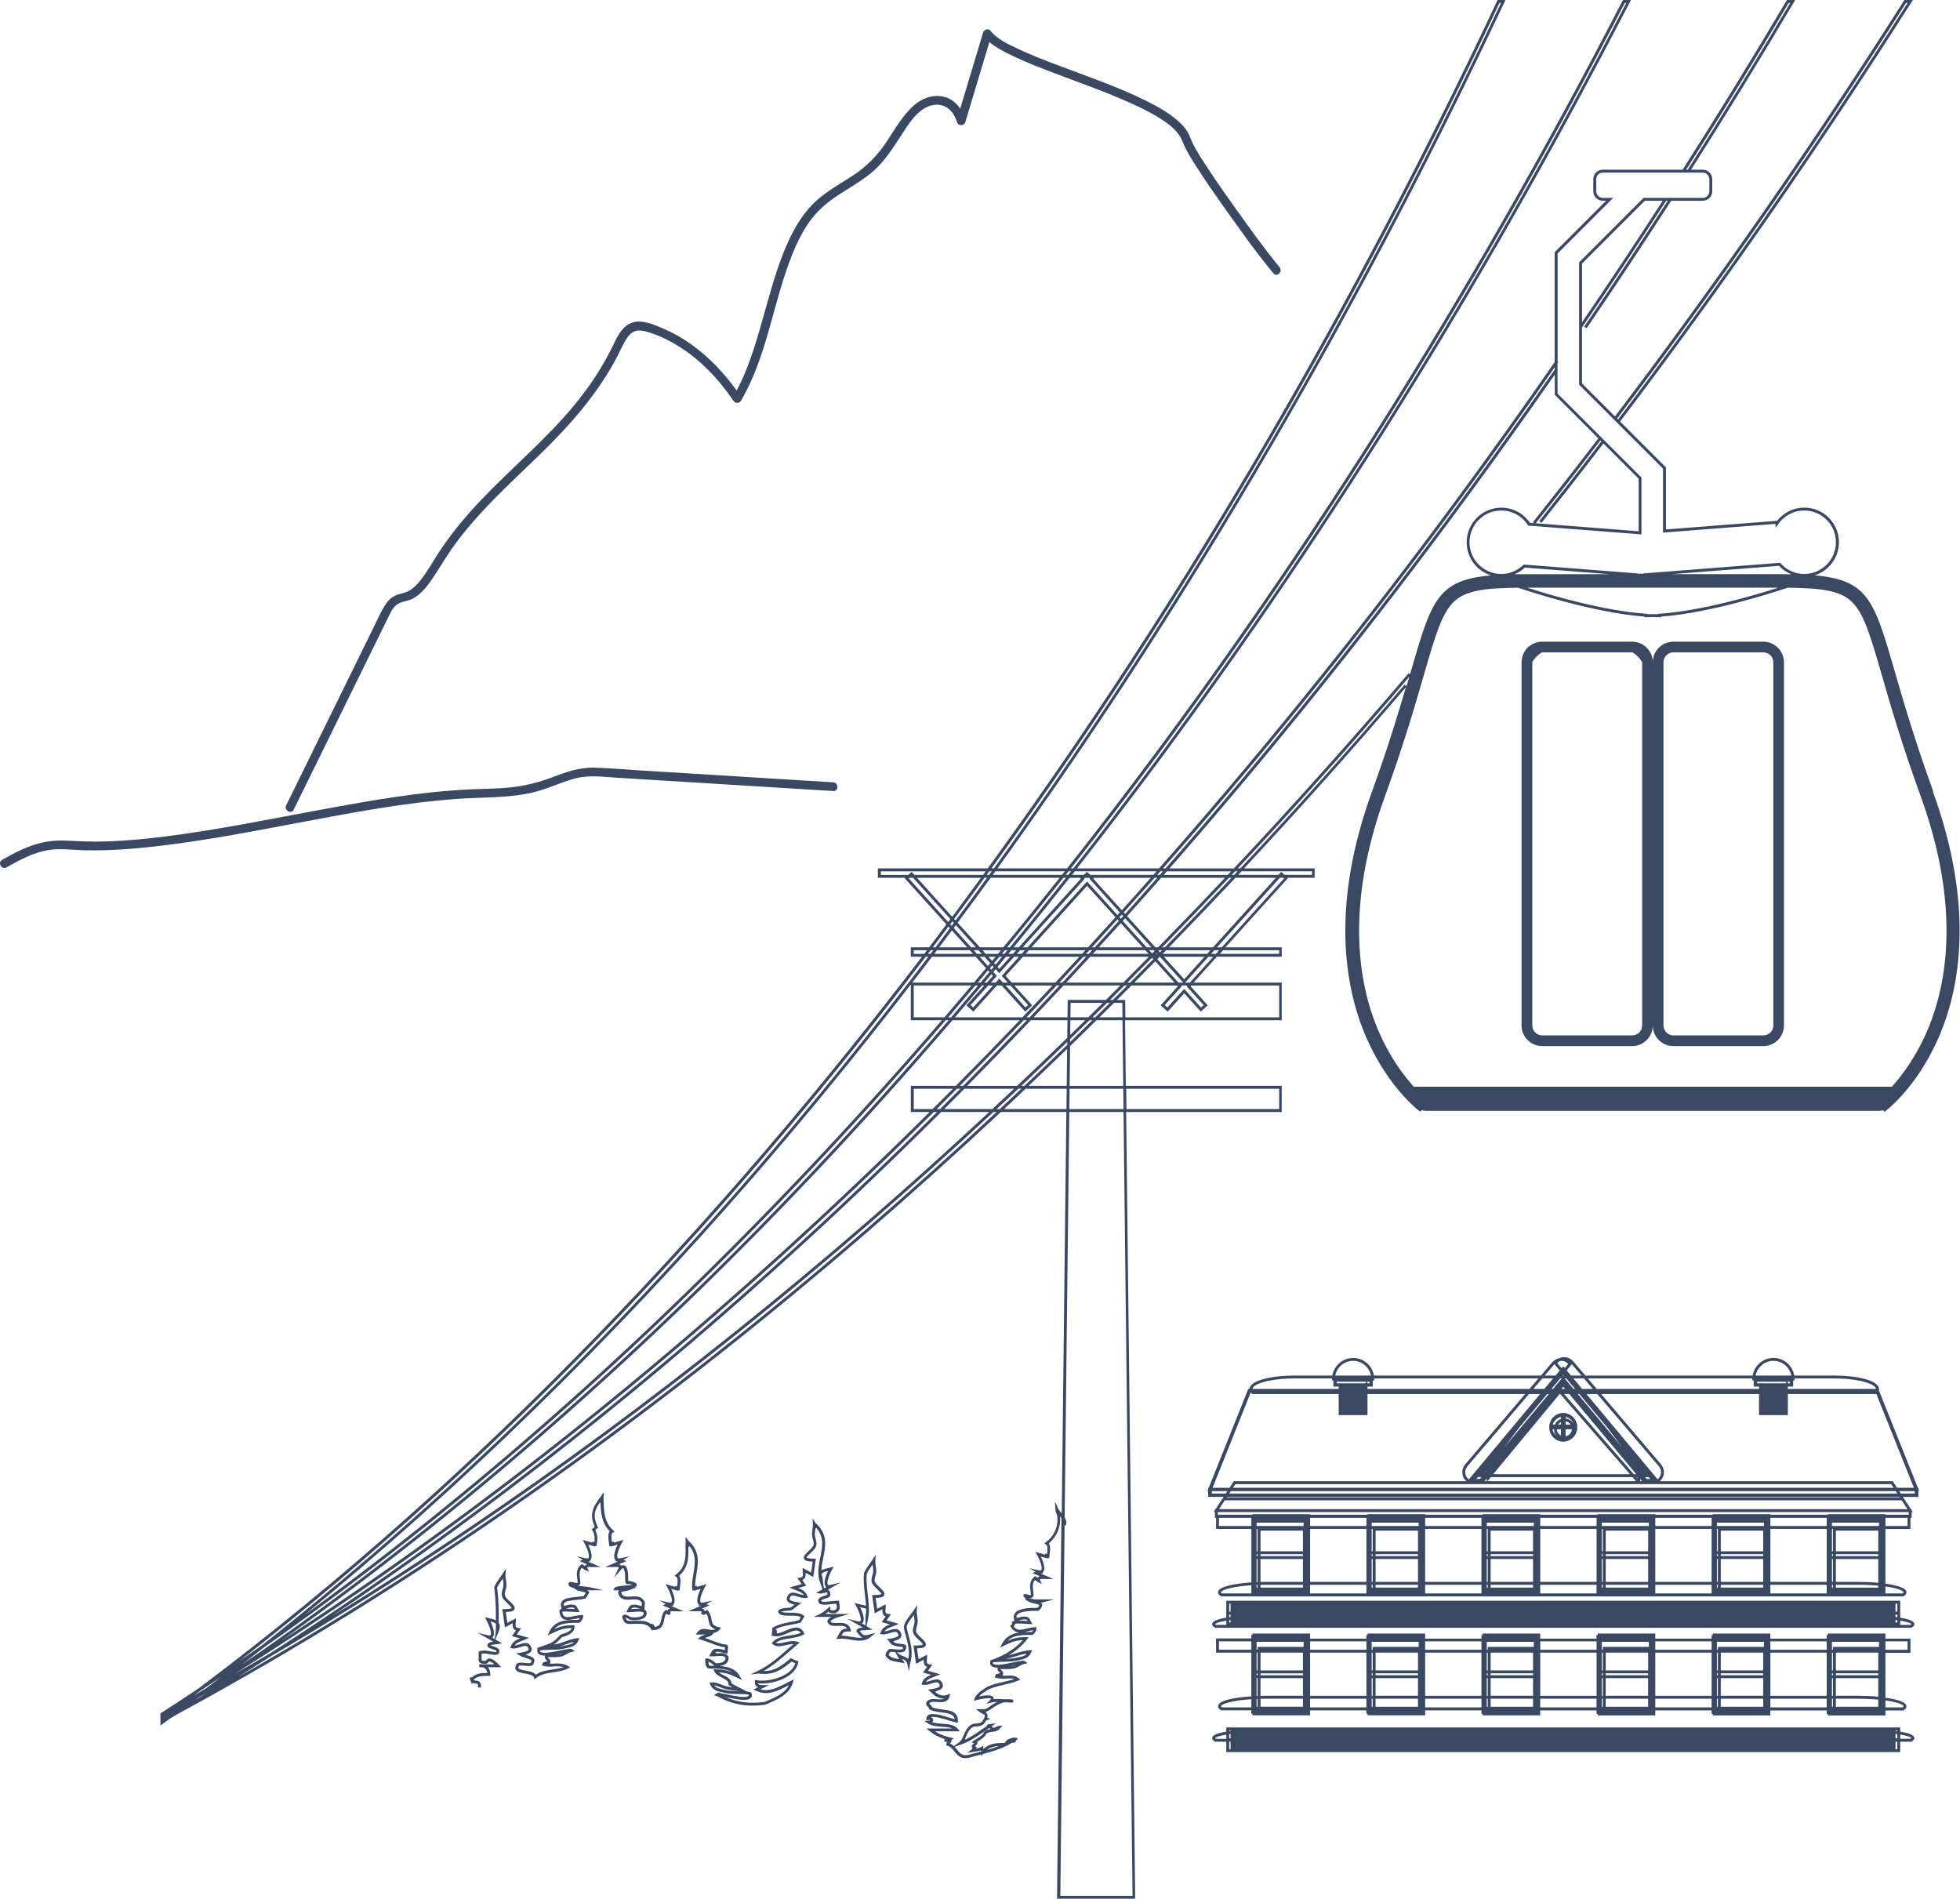 <?xml version="1.0" encoding="UTF-8"?> <svg xmlns="http://www.w3.org/2000/svg" id="_Слой_2" data-name="Слой 2" viewBox="0 0 674.5 653.36"> <defs> <style> .cls-1 { fill: #3b4862; stroke-width: 0px; } </style> </defs> <g id="Layer_1" data-name="Layer 1"> <g> <path class="cls-1" d="M431.03,562.03v.54h-.41v1.23h-12.14v4.89h12.14v15.03c-5.69.38-11.45,1.41-11.45,3.41,0,.49.32.93.94,1.32l.12.08h10.38v1.18h.41v.54h19.81v-1.71h19.38v1.18h.41v.54h19.81v-1.71h19.38v1.18h.41v.54h19.81v-1.71h19.38v1.18h.41v.54h19.81v-1.71h19.38v1.18h.41v.54h19.81v-1.71h19.38v1.18h.41v.54h19.81v-1.71h6.18l.12-.08c.63-.39.94-.84.94-1.32,0-1.5-3.23-2.45-7.24-2.99v-15.44h8.61v-4.89h-8.61v-1.77h-19.81v.54h-.41v1.23h-19.38v-1.77h-19.81v.54h-.41v1.23h-19.38v-1.77h-19.81v.54h-.41v1.23h-19.38v-1.77h-19.81v.54h-.41v1.23h-19.38v-1.77h-19.81v.54h-.41v1.23h-19.38v-1.77h-19.81ZM631.78,584.54h7.67c2.62,0,4.93.12,6.92.3v2.46h-14.59v-2.76ZM631.78,577.46h14.59v6.38c-2.35-.21-4.8-.31-6.92-.31h-7.67v-6.07ZM630.78,583.54h-.34v-6.07h.34v6.07ZM646.38,576.46h-14.59v-.67h14.59v.67ZM646.38,568.68v6.12h-14.59v-6.12h14.59ZM630.78,574.8h-.34v-6.12h.34v6.12ZM630.78,575.8v.67h-.34v-.67h.34ZM630.44,584.54h.34v2.76h-.34v-2.76ZM646.62,564.96v1.74h-15.84v.98h-.34v-2.72h16.18ZM628.63,583.54h-19.38v-14.85h19.38v14.85ZM592.18,584.54h14.59v2.76h-14.59v-2.76ZM592.18,577.46h14.59v6.07h-14.59v-6.07ZM591.18,583.54h-.34v-6.07h.34v6.07ZM606.77,576.46h-14.59v-.67h14.59v.67ZM606.77,568.68v6.12h-14.59v-6.12h14.59ZM591.18,574.8h-.34v-6.12h.34v6.12ZM591.18,575.8v.67h-.34v-.67h.34ZM590.84,584.54h.34v2.76h-.34v-2.76ZM607.02,564.96v1.74h-15.84v.98h-.34v-2.72h16.18ZM589.02,583.54h-19.38v-14.85h19.38v14.85ZM552.58,584.54h14.59v2.76h-14.59v-2.76ZM552.58,577.46h14.59v6.07h-14.59v-6.07ZM551.58,583.54h-.34v-6.07h.34v6.07ZM567.18,576.46h-14.59v-.67h14.59v.67ZM567.18,568.68v6.12h-14.59v-6.12h14.59ZM551.58,574.8h-.34v-6.12h.34v6.12ZM551.58,575.8v.67h-.34v-.67h.34ZM551.24,584.54h.34v2.76h-.34v-2.76ZM567.42,564.96v1.74h-15.84v.98h-.34v-2.72h16.18ZM549.43,583.54h-19.38v-14.85h19.38v14.85ZM512.98,584.54h14.59v2.76h-14.59v-2.76ZM512.98,577.46h14.59v6.07h-14.59v-6.07ZM511.98,583.54h-.34v-6.07h.34v6.07ZM527.57,576.46h-14.59v-.67h14.59v.67ZM527.57,568.68v6.12h-14.59v-6.12h14.59ZM511.98,574.8h-.34v-6.12h.34v6.12ZM511.98,575.8v.67h-.34v-.67h.34ZM511.64,584.54h.34v2.76h-.34v-2.76ZM527.82,564.96v1.74h-15.84v.98h-.34v-2.72h16.18ZM509.82,583.54h-19.38v-14.85h19.38v14.85ZM473.38,584.54h14.59v2.76h-14.59v-2.76ZM473.38,577.46h14.59v6.07h-14.59v-6.07ZM472.38,583.54h-.34v-6.07h.34v6.07ZM487.98,576.46h-14.59v-.67h14.59v.67ZM487.98,568.68v6.12h-14.59v-6.12h14.59ZM472.38,574.8h-.34v-6.12h.34v6.12ZM472.38,575.8v.67h-.34v-.67h.34ZM472.04,584.54h.34v2.76h-.34v-2.76ZM488.22,564.96v1.74h-15.84v.98h-.34v-2.72h16.18ZM470.23,583.54h-19.38v-14.85h19.38v14.85ZM433.78,584.56c.66-.02,1.33-.03,2.03-.03h12.57v2.76h-14.59v-2.74ZM448.38,568.68v6.12h-14.59v-6.12h14.59ZM448.38,575.8v.67h-14.59v-.67h14.59ZM448.38,577.46v6.07h-12.57c-.65,0-1.33,0-2.03.03v-6.1h14.59ZM448.62,564.96v1.74h-15.84v.98h-.34v-2.72h16.18ZM432.78,568.68v6.12h-.34v-6.12h.34ZM432.78,575.8v.67h-.34v-.67h.34ZM432.78,577.46v6.13c-.11,0-.23,0-.34.01v-6.15h.34ZM432.78,584.59v2.71h-.34v-2.7c.11,0,.23,0,.34-.01ZM419.49,567.68v-2.89h11.14v2.89h-11.14ZM420.54,587.52c-.28-.19-.36-.34-.36-.4,0-.71,3.65-1.97,10.45-2.42v2.82h-10.09ZM450.84,587.52v-2.98h19.38v2.98h-19.38ZM490.44,587.52v-2.98h19.38v2.98h-19.38ZM530.04,587.52v-2.98h19.38v2.98h-19.38ZM569.64,587.52v-2.98h19.38v2.98h-19.38ZM609.24,587.52v-2.98h19.38v2.98h-19.38ZM655.08,587.12c0,.06-.08.21-.36.4h-5.88v-2.4c4.09.58,6.24,1.45,6.24,2ZM656.45,564.8v2.89h-7.61v-2.89h7.61ZM628.63,564.8v2.89h-19.38v-2.89h19.38ZM589.02,564.8v2.89h-19.38v-2.89h19.38ZM549.43,564.8v2.89h-19.38v-2.89h19.38ZM509.82,564.8v2.89h-19.38v-2.89h19.38ZM470.23,564.8v2.89h-19.38v-2.89h19.38Z"></path> <path class="cls-1" d="M653.93,595.86v-1.43h-231.93v1.43c-2.74.45-4.86,1.15-4.86,2.23,0,.69.75,1.06,1,1.19l.11.05h3.75v3.58h231.93v-3.58h3.75l.11-.05c.25-.12,1-.5,1-1.19,0-1.09-2.12-1.78-4.86-2.23ZM422.01,598.16v.18h-3.51c-.25-.13-.32-.23-.34-.23.18-.35,1.5-.82,3.85-1.22v1.27ZM423.48,600.94v.98h-.47v-2.58h.47v1.6ZM423.48,597.2v.95h-.47v-1.43c.16-.02.31-.05.47-.07v.55ZM423.48,595.65c-.16.02-.32.04-.47.06v-.28h.47v.22ZM652.93,601.92h-.63v-2.58h.63v2.58ZM652.93,598.16h-.63v-1.52c.22.03.42.06.63.09v1.44ZM652.93,595.71c-.21-.03-.42-.06-.63-.08v-.2h.63v.28ZM657.44,598.33h-3.51v-1.46c2.39.4,3.71.86,3.86,1.19,0,0-.05.11-.35.27Z"></path> <path class="cls-1" d="M157.11,274.91c8.71-.62,17.52-.22,26.08-2.18,5.07-1.16,9.7-3.53,14.71-4.86,4.73-1.26,9.69-.55,14.5-.25,22.03,1.36,44.07,2.71,66.1,4.07,2.74.17,5.49.34,8.23.51,1.93.12,1.92-2.88,0-3-22.22-1.37-44.45-2.74-66.67-4.11-5.21-.32-10.43-.8-15.64-.93-5.12-.13-9.61,1.51-14.33,3.3-4.77,1.81-9.68,3.02-14.75,3.52-4.28.43-8.59.44-12.88.62-17.42.74-34.71,3.82-51.83,6.98-17.76,3.27-35.48,6.94-53.41,9.21-8.08,1.02-16.21,1.76-24.36,1.81-3.77.02-7.51-.28-11.27-.37-4.9-.12-9.47,1.04-13.92,3.04-2.38,1.07-4.67,2.32-6.94,3.6-1.68.95-.17,3.54,1.51,2.59,4.49-2.53,9.15-5.07,14.29-5.93,4.07-.68,8.22-.07,12.31.04,7.82.2,15.65-.34,23.42-1.19,17.7-1.93,35.19-5.41,52.67-8.69,17.27-3.24,34.63-6.52,52.18-7.77Z"></path> <path class="cls-1" d="M665.3,272.34c-6.39-17.6-10.33-31.23-13.22-41.19-7.11-24.58-9.15-31.58-27.63-33.17,4.85-1.51,8.39-6.04,8.39-11.39,0-6.57-5.34-11.92-11.91-11.92-3.67,0-7.11,1.68-9.36,4.54l-38.26,2.97v-21.35l-15.78-15.78c35.19-46.38,68.93-94.92,100.27-144.29l.49-.77h-2.92l-.15.23c-31.11,48.94-64.57,97.07-99.46,143.07l-11.34-11.34v-19.42l.07.05c9.75-14.29,19.47-28.92,28.89-43.5h.55c-9.39,14.54-19.05,29.11-28.75,43.32l.83.56c9.82-14.39,19.61-29.15,29.11-43.88h10.84c1.81,0,3.28-1.47,3.28-3.28v-4.13c0-1.81-1.47-3.28-3.28-3.28h-4c12.11-19.02,24.02-38.41,35.4-57.66l.45-.75h-2.86l-.15.25c-11.5,19.43-23.53,38.99-35.76,58.16h-27.46c-1.81,0-3.28,1.47-3.28,3.28v4.13c0,1.81,1.47,3.28,3.28,3.28h1.14l-17.71,17.71v37.8c-10.6,15.29-21.5,30.56-32.4,45.39-28.83,39.21-63.51,83.21-103.75,128.84h-28.23c36.88-46.91,72.26-97.16,105.83-150.35,29.9-47.37,58.3-97.07,84.43-147.74l.38-.73h-2.77l-.14.27c-26,50.37-54.26,99.8-83.99,146.91-28.98,45.91-64.75,97.99-107.15,151.64h-23.97c35.48-49.08,69.28-101.55,101.07-156.97,26.05-45.4,50.75-92.89,73.43-141.14l.33-.71h-2.72l-.13.29c-22.58,48-47.17,95.22-73.07,140.37-27.25,47.5-61.32,101.86-102.25,158.16h-37.81v3.23h9.35l-.14.13,14.38,15.91c-1.97,2.63-3.95,5.26-5.95,7.89h-6.31v3.24h3.85c-66.77,87.48-149.81,177.46-249.22,251.98-4.19,2.78-8.39,5.53-12.62,8.25l-.23.15v4.17l.79-.57c.88-.63,1.75-1.28,2.62-1.91.75-.45,1.5-.89,2.26-1.34,81.51-44.24,161.68-100.28,238.37-166.64,15.15-13.11,30.21-26.67,45.17-40.65h22.55l-1.59,138.14c-.1-.12-.19-.24-.28-.36-.28-.35-.55-.69-.74-.97-.08-.16-.16-.29-.22-.38l-1.07-2.39.13,2.65c.03.61.14,1.34.5,1.65.66,3.07-.2,7-3.75,9.67l-.57.43.59.39c.7.46.49,1.96.34,3.06-.01.1-.03.19-.04.28l-.61-.32v.46l-3.36-.95.6,1.06c.82,1.44,1.99,4.4,1.43,5.16-.16.22-.57.18-.89.11l-3.23-.71,2.19,1.24-1.17.41,2.62,1.11c-.32.09-.59.24-.76.49-.02.03-.04.06-.05.09-.16-.12-.32-.26-.47-.38l-.32-.26-.32.26c-1.74,1.44-1.49,3.4-1.29,4.96.06.45.11.87.11,1.3-.19.13-1.06-.12-1.34-.2-.5-.15-.94-.27-1.16.15-.21.4.1.71.55,1.09.06.16.17.31.33.44h-.49l1.6.93c.38.22.91.33,1.52.46.68.14,1.43.3,1.95.61-.11.35-.44.72-.65.93-2.52,0-6.52.05-7.79,1.86-.45.64-.52,1.41-.22,2.3v.33c-.24.06-.41.14-.54.25l-.43.38.33.28c-.08.14-.28.36-.47.52l-.33.27.22.37c.82,1.37,1.83,1.86,2.89,1.95-2.42.36-4.55,1.31-5.86,3.84l-.68,1.31,1.33-.63c2.6-1.23,3.85-1.82,6.49-1.93-1.85,2.11-4.39,4-7.16,5.32-.17.07-.33.15-.47.22l-2.44,1.1c-.81.12-1.11.33-1.18.71-.16.77.12,1.24.38,1.5.46.46,1.24.64,2.26.64h0c-.4.65.24,1.28.56,1.59.08.08.2.19.27.28-.08.04-.23.1-.47.16l-1.14.29.25.15c-.06-.02-.12-.04-.19-.06l-.37.93c1.36.55,2.78.47,4.04.41,1.02-.06,1.94-.11,2.72.16-1.27.43-2.62.74-3.93,1.04-2.63.6-5.12,1.17-6.83,2.64-1.02.44-2.57,2.01-2.87,2.93l-.3.9.91-.26c1.83-.52,4.64-.85,5-.52,0,0,0,.16-.36.55l-1.15,1.27,1.66-.45c.58-.16,1.27-.23,2-.24-.8.4-1.53.89-2.25,1.37-.58.39-1.18.79-1.81,1.14h-3.25l1.07.88c.31.26.67.43,1.02.6.44.21.86.41.94.69.07.22-.04.57-.29,1.03l-.39.68h.04c-.27.52-.64,1.09-3,1.09l-.13.02c-2.01.56-2.8,2.37-3.5,3.97-.3.69-.59,1.35-.95,1.84-.2.15-.39.34-.57.57l-1.87,1.34c-.38-.36-.82-.68-1.35-.9.03-.04.06-.07.11-.12.21-.23.54-.58.48-1.19l.82-.45-1-.23-.04-.13-.32.04c-2.14-.5-3.73-1.14-5.17-2.1h8.54l-.65-.81c-1.22-1.52-3.34-1.66-5.39-1.8-1.21-.08-2.45-.16-3.45-.53.09-.1.17-.21.22-.33.16-.35.1-.75-.14-1.04-.15-.18-.34-.3-.58-.37,1.27-.41,4.69.65,6.59,1.24.94.29,1.68.52,2.14.6l.57.1.02-.58c.1-3.33-2.84-3.7-5.44-4.01-1.24-.15-2.51-.31-3.46-.76-.11-.44-.42-.71-.64-.89-.2-.17-.29-.25-.31-.36.35-.68,1.24-.65,2.64-.55,1.64.12,3.68.27,4.33-1.89l.3-1.01-.97.4c-1.74.72-3.24-.07-4.25-.96,0,0,0,0,0,0l.27-.27c1-.24,1.97-.62,2.27-1.42.22-.58.05-1.23-.51-1.95-.84-1.09-2.31-.64-3.6-.24-.57.17-1.15.35-1.67.41.55-.84,1.42-1.18,2.62-1.65.33-.13.67-.26,1.03-.41l1.31-.55-4.22-1.2,1.51-2.13-.87-.08c-1.09-.1-1.11-.52-1-1.72.02-.26.05-.53.05-.78v-.83l-2.93,1.56-.53-3.74c1.86-.05,2.74-.35,2.99-1,.32-.82-.55-1.64-1.56-2.6-.56-.53-1.14-1.08-1.49-1.6-.48-.71-.27-1.48-.02-2.37.15-.52.3-1.05.31-1.61.02-.65-.07-1.28-.17-1.89-.1-.65-.19-1.26-.15-1.89l.13-1.94-1.05,1.64c-.29.45-.68.96-1.1,1.51-1.09,1.43-2.32,3.05-2.43,4.48v.07s0,.07,0,.07c.18.93.43,1.86.7,2.85.66,2.46,1.34,4.98.93,7.61h0s-.27.21-.27.21c0,0-.02.01-.02.02-.56-.54-1.27-.8-1.85-1.02-.36-.13-.7-.26-.92-.42l-1.09-.76c1.17.09,2.22.09,2.81-.45.25-.23.4-.54.43-.91.17-.32.18-.62.05-.88-.27-.53-.97-.6-1.87-.68-1.03-.1-1.96-.23-2.53-.68.07-.03.13-.07.18-.11l.26-.26c1-.24,1.98-.62,2.29-1.43.22-.58.05-1.23-.51-1.95-.84-1.08-2.3-.64-3.59-.24-.57.17-1.15.35-1.67.41.55-.84,1.42-1.18,2.62-1.65.33-.13.67-.26,1.03-.41l1.31-.55-4.22-1.19,1.51-2.13-.87-.08c-1.09-.1-1.11-.52-1-1.72.02-.26.05-.53.05-.78v-.83l-2.93,1.56-.53-3.74c1.86-.05,2.74-.35,2.99-1,.32-.82-.55-1.64-1.56-2.6-.56-.53-1.14-1.08-1.5-1.6-.48-.71-.27-1.48-.02-2.37.15-.52.3-1.05.31-1.61.02-.65-.07-1.28-.17-1.89-.1-.65-.19-1.26-.15-1.89l.13-1.95-1.05,1.64c-.31.48-.65.96-.99,1.44-.71,1-1.45,2.04-1.94,3.12l-.04.15c-.29,2.4.02,4.98.31,7.48.15,1.3.3,2.56.37,3.78-.49-.18-1.16-.33-1.97-.48-.35-.07-.65-.13-.85-.18l-1.17-.33.6,1.06c.8,1.42,2,4.45,1.44,5.2-.16.21-.57.16-.88.08l-3.56-.89,5.25,2.97c-1.16.11-2.13.4-2.13,1.3v.23l.18.15c.2.17.37.39.54.63.32.44.68.94,1.34,1.19-1.22.19-2.56-.04-3.94-.28-1.08-.19-2.23-.35-3.3-.38,0,0,0-.01.01-.02.64-1.24.74-1.43,2.66-1.43h.65l-.17-.63c-.65-2.46-2.85-2.37-4.45-2.29-1.31.06-2.16.06-2.5-.58.15-.3,1.18-.98,3.07-1.53l3.42-.98h-8.18c.32-.24.64-.49.96-.75.49.51,1.48.51,2.21.51l.19-.04c1.94-.8,1.59-2.38,1.4-3.22-.05-.22-.09-.43-.09-.56v-.5h-.5c-.7,0-1.5.1-2.28.19-1.24.15-2.77.33-3.33-.02-.03-.07-.06-.15-.04-.2.11-.28.98-.56,1.5-.73.85-.27,1.65-.53,1.65-1.22,0-.81-.2-1.35-.6-1.65-.09-.07-.19-.12-.29-.15l4.51-2.55-3.61.91c-.32.08-.73.13-.88-.07-.57-.75.63-3.78,1.44-5.2l.58-1.02-1.13.28c-.27.07-.53.13-.78.19-.91.21-1.74.4-2.34.8.06-1.47.36-2.94.66-4.37.81-3.98,1.66-8.09-2.69-11.97l-.98-1.53.1,1.88c.03.63-.05,1.24-.14,1.89-.08.55-.16,1.12-.16,1.71,0,.61.16,1.19.31,1.75.25.91.46,1.7-.02,2.42-.35.52-.93,1.07-1.5,1.61-1.01.95-1.88,1.78-1.55,2.59.25.64,1.13.95,2.99,1l-.53,3.74-2.93-1.56v.83c0,.25.02.51.05.78.05.58.1,1.13-.14,1.41-.15.17-.44.28-.87.32l-.87.07,1.51,2.14-4.22,1.19,1.31.55c.36.15.7.29,1.02.41,1.2.47,2.08.81,2.62,1.65-.52-.06-1.1-.24-1.67-.41-1.29-.39-2.75-.84-3.59.25-.56.72-.73,1.38-.51,1.95.34.88,1.47,1.25,2.56,1.49-.51.42-1.06.87-1.47,1.03-.15.02-.39.04-.68.06-1.63.12-3.48.26-3.48,1.38v.14l.07.12c.65,1.07,2.3,1.07,4.05,1.07,1.31,0,2.78,0,3.7.48l-.65,1.08c-.92.24-1.86.42-2.76.58-2.01.37-4.08.75-6.15,1.9l-.26.14v.29s0,.35-.05.87c-.08.25-.13.59-.13,1.02l-.11.66.55-.1c1.51.57,3.24-.17,4.92-.88,2.22-.94,3.7-1.47,4.62-.13-1.13.5-2.54.72-3.91.93-2.22.35-4.52.71-5.79,2.29l-.31.38.38.31c1.28,1.06,2.86.69,4.4.33.91-.21,1.83-.42,2.75-.39-.68.58-1.36,1.18-2.05,1.78-3.06,2.69-6.23,5.48-10.02,7.35-.05.02-.09.04-.13.06l-2.65,1.29,2.86-.34c5.17.8,8.28-1.64,11.23-4.09l1.33.55c-1.29,4.41-8.84,6.59-13.33,5.85l-.58-.1v.59c0,.78.11,1.54,1.1,1.93l-1.62.76.96.45c3.9,1.84,7.31.1,10.6-1.58.23-.12.46-.24.69-.35-1.48,2.9-4.83,4.3-8.37,5.77-4.97.68-9.22.16-13.44-1.67.19.04.38.08.56.12,3.91.81,6.98,1.33,8.1.2.25-.26.52-.72.35-1.48-.1-.45-.56-.65-1.68-.76l-1.93-1.02c-.37-.2-.75-.38-1.14-.58-.75-.37-1.51-.75-2.18-1.18-.16-1.53-1.55-2.23-2.78-2.84-.6-.3-1.17-.59-1.6-.94,2.67.11,3.92.7,6.54,1.93l1.44.68-.79-1.38c-1.46-2.53-4.04-3.25-6.89-3.45,2.04-.29,3.08-1.26,3.08-2.9v-.14l-.07-.12c-.88-1.46-2.36-1.34-3.93-1.22-.1,0-.2.02-.3.02-.04-.17-.15-.33-.3-.43.14-.07.34-.08.71-.11.48-.03,1.25.16,1.93.34.37.1.73.19,1.01.24l.59.1v-.6c0-.13.02-.31.05-.51.1-.81.14-1.42-.13-1.82l-.14-.2-.24-.02c-1.55-.11-3.25-.76-5.06-1.45-.75-.29-1.52-.58-2.29-.84.2-.07.4-.13.6-.2.83-.26,1.69-.52,2.16-1.17l.28-.38c.71-.08,1.41-.38,2.02-1.14l.51-.64-.8-.17c-2.12-.44-2.26-1.25-2.5-2.6-.16-.87-.35-1.96-1.21-3.03l-.32-.39-.39.32c-.13.11-.28.21-.42.29-.01-.18-.07-.35-.17-.5-.17-.25-.44-.4-.76-.49l2.58-1.1-1.13-.42,2.18-1.23-3.22.69c-.32.07-.73.1-.9-.12-.54-.73.51-3.51,1.44-5.15l.6-1.06-3.36.95v-.48l-.58.31c-.02-1.38.21-2.8.46-4.28.64-3.87,1.31-7.88-2.83-11.54l-.81-1.26-.02.53-.1-.09.05,1.15c-.04.79-.03,1.58-.03,2.35.02,3.45.04,6.42-3.24,8.99l-.55.43.58.38c.7.46.49,1.97.34,3.07-.01.1-.03.19-.04.28l-.61-.32v.46l-3.36-.95.6,1.06c.82,1.44,1.99,4.4,1.43,5.16-.16.22-.57.18-.89.11l-3.23-.71,2.19,1.24-1.17.41,2.62,1.11c-.32.09-.59.24-.76.49-.07.1-.11.21-.14.32-.05-.04-.09-.07-.14-.11l-.32-.26-.32.26c-.89.74-1.1,1.82-1.3,2.86-.28,1.47-.49,2.57-2.32,2.79-.03-.17-.09-.34-.2-.51-.28-.45-.78-.77-1.19-.53,0,0,0,0-.01,0-1.36-1.1-3.1-1.09-5.02-1.09h-.41c-.25,0-.51.01-.78.03-.73.04-1.56.08-1.93-.19-.12-.12-.43-.65-.55-.98.23.06.62.28.81.39.34.19.66.37.97.43,1.51.27,4.99.2,5.5-1.78.18-.7-.04-1.14-.25-1.39-.16-.19-.37-.33-.61-.43l.17.03v-.6c0-.13.02-.31.05-.51.1-.81.14-1.42-.12-1.81-1.13-1.78-2.98-1.64-4.61-1.52-1.85.13-2.93.14-3.36-1.45.17-.18,1-.34,1.45-.43.45-.09.92-.18,1.31-.32l2.72-.97h-1.18c.74-.16,1.05-.37,1.09-.77.07-.62-.7-.93-1.56-1.2-.65-.21-1.09-.21-1.37-.19-.01-.14-.03-.33-.04-.54l-.02-.35c-.02-.22,0-.45,0-.68v-.37c0-.12,0-2.96-1.32-3.45-.33-.12-.69-.08-1.05.12,0,0,0,0,0-.01-.17-.25-.44-.41-.76-.49l2.59-1.1-1.13-.42,2.18-1.23-3.22.69c-.32.07-.73.1-.9-.12-.56-.76.62-3.71,1.44-5.15l.6-1.06-3.36.95v-.44l-.62.3c-.01-.08-.02-.16-.03-.24-.15-1.08-.38-2.71.31-3.08l.62-.33-.52-.47c-3.13-2.85-3.2-6.65-3.29-11.06v-.3s.1-1.59.1-1.59l-.13.17v-.24s-.88,1.36-.88,1.36c-2.87,3.66-4,6.32-2.12,10.49l-1.03.86.22.37c.72,1.2.93,2.45.68,4.1l-.67-.36v.48l-3.36-.95.6,1.06c.82,1.44,1.99,4.4,1.43,5.16-.16.22-.57.18-.89.11l-3.23-.71,2.19,1.24-1.17.4,2.62,1.11c-.32.08-.59.24-.76.49-.03.05-.06.09-.08.14-.23-.17-.46-.35-.62-.48l-.32-.26-.32.26c-1.74,1.44-1.49,3.4-1.29,4.96.06.45.11.87.11,1.3-.18.12-1.01-.08-1.36-.16-.76-.18-1.35-.32-1.67.11-.3.4,0,.91.1,1.07l.11.13c.31.26.81.45,1.43.59l1.03.7c.31.21.79.31,1.4.44.58.12,1.27.26,1.78.53l-.65,1.07c-.75.18-1.72.28-2.65.37-2.19.21-4.26.42-5.02,1.67-.34.57-.36,1.28-.04,2.11v.33c-.24.06-.41.14-.54.25l-.18.16v.24c.08,1.26.43,2.11,1.09,2.62,1.06.82,2.59.51,4.21.17.59-.12,1.19-.25,1.77-.31-.15.24-.35.47-.51.62-4.03,0-8.16.06-10.04,4.12l-.58,1.25,1.25-.59c2.77-1.3,4-1.89,7.01-1.95-.21.82-1.03,1.46-3.58,2.17l-.19.1c-.28.24-.56.52-.85.83-.66.69-1.46,1.53-2.73,2.13-.28.07-.57.2-.78.32l-4.32,1.5.96-.11c-.17.11-.25.25-.29.43-.16.77.12,1.24.38,1.49.46.46,1.24.64,2.26.64h0c-.4.65.24,1.28.56,1.59.08.08.2.19.27.28-.08.04-.23.1-.47.16l-1.14.29.26.16c-.06-.02-.13-.04-.19-.07l-.38.93c1.26.53,2.61.45,3.91.38,1.18-.07,2.4-.13,3.6.24-1.05.36-2.27.54-3.54.73-2.13.32-4.33.64-6.07,1.85-.75-.91-2.25-1.18-3.6-1.42-1.02-.18-2.17-.39-2.37-.82-.08-.17,0-.46.2-.83.33-.17,1.27-.07,1.96,0,1.14.12,2.21.23,2.79-.3.15-.13.33-.37.36-.73.22-.41.26-.79.13-1.14-.28-.74-1.25-1.06-2.38-1.43-.21-.07-.42-.14-.63-.21,0,0,0-.01,0-.02.9-.24,1.74-.63,2.02-1.36.22-.58.05-1.23-.51-1.95-.84-1.08-2.3-.64-3.59-.24-.57.17-1.15.35-1.67.41.54-.84,1.42-1.18,2.62-1.65.33-.13.67-.26,1.03-.41l1.31-.55-4.22-1.19,1.51-2.13-.87-.08c-1.09-.1-1.11-.52-1-1.72.02-.26.05-.53.05-.78v-.83l-2.93,1.56-.53-3.74c1.86-.05,2.74-.35,2.99-1,.32-.82-.55-1.64-1.56-2.6-.56-.53-1.14-1.08-1.5-1.6-.48-.71-.27-1.48-.02-2.37.15-.52.3-1.05.31-1.61.02-.66-.07-1.28-.17-1.89-.1-.65-.19-1.26-.15-1.89l.13-1.95-1.05,1.64c-.31.48-.65.96-.99,1.44-.71,1-1.45,2.04-1.93,3.12l-.06.13.02.14c.5,3.9.6,7.77.56,11.32-.69-.37-1.62-.63-2.73-.86l-1.08-.23.54.96c.8,1.42,2,4.45,1.44,5.2-.16.21-.57.16-.88.08l-3.56-.89,5.41,3.06c-1.07.15-2.05.42-2.05,1.32,0,.69.8.95,1.65,1.22.52.17,1.39.45,1.5.73.02.05,0,.13-.04.2-.35.18-1.23.02-2.01-.12-1.23-.23-2.62-.49-3.8,0l-.31.13v2.82c0,1.33,1.5,1.33,2.5,1.33h.18l.99-.82c.56.07,1.16.48,1.74,1h-3.98c-.36-.06-.78-.07-1.25,0l.08.99h1.09c.32.07.61.2.85.41.41.35.69.91.78,1.56-1.79.01-4.1.14-5.27,1.54-.05-.02-.1-.03-.18-.04l-.29-.04-.18.23c-.12.16-.15.22-.06.49h0s.06.15.06.15c.04.11.09.23.16.39l.47,1.14.2-.48c.36.19.74.22,1.05.25.67.07.92.09.81,1.34l1,.09c.19-2.06-.74-2.33-1.71-2.42-.36-.04-.61-.07-.76-.17.86-1.47,3.47-1.47,5.23-1.47h.5v-.5c0-.96-.29-1.83-.82-2.46h4.59l-.8-.84c-1.06-1.13-2.22-2.17-3.48-2.17h-.18l-1,.83c-.89,0-1.32-.07-1.32-.33v-2.13c.87-.22,1.95-.02,2.92.16,1.2.22,2.24.42,2.89-.13l.11-.13c.3-.5.25-.9.16-1.15-.28-.74-1.26-1.05-2.13-1.33-.28-.09-.68-.22-.88-.32.32-.2,1.34-.31,1.8-.36.3-.03.58-.06.82-.1l1.4-.23-2.35-1.33,1.02-2.4c.59-1.39.67-2.35.28-3.11-.04-.08-.09-.17-.15-.24.07-3.76,0-7.92-.54-12.12.45-.95,1.13-1.9,1.78-2.83l.17-.24c.03.19.05.38.08.56.09.59.17,1.15.15,1.71-.01.44-.14.89-.28,1.38-.28.98-.59,2.1.15,3.2.41.61,1.04,1.2,1.64,1.77.49.47,1.32,1.25,1.32,1.5,0,.01-.28.37-2.64.38h-.57s.89,6.28.89,6.28l2.67-1.42c-.07.88-.1,2.03,1.12,2.47l-1.38,1.96,2.8.79c-1.39.55-2.57,1.12-3.16,2.75l-.2.55.58.11c.9.17,1.88-.13,2.84-.43,1.3-.4,2.12-.6,2.51-.1.23.29.47.7.36.98-.23.6-1.85.88-2.72,1.04l-1.56.28,1.22.67c.51.35.93.54,1.26.57.35.13.71.25,1.04.35.73.24,1.64.53,1.75.83.04.11-.06.29-.12.39l-.07.12v.14c0,.1-.03.12-.04.14-.25.23-1.32.12-2.02.04-1.12-.12-2.17-.22-2.76.26l-.11.13c-.44.73-.54,1.34-.31,1.85.41.91,1.72,1.14,3.1,1.39,1.33.24,2.83.51,3.17,1.35l.26.64.53-.44c1.59-1.32,3.85-1.65,6.03-1.98,1.8-.27,3.51-.52,4.89-1.29l.79-.44-.79-.44c-1.78-.99-3.57-.88-5.16-.79-.26.01-.51.03-.76.04l.05-.03-.41-.21c.11-.11.19-.23.23-.39.14-.52-.28-.93-.61-1.26-.1-.1-.26-.25-.34-.36.3-.07,1-.03,1.36-.02.21,0,.4.02.56.02,1.17,0,2.74-.14,3.36-.41.43-.19.81-.4,1.17-.61.58-.33,1.12-.64,1.85-.8l1.1-.24-.91-.66c-.45-.33-1.32-.18-3.9.36-2.33.49-6.24,1.31-7.07.48-.04-.04-.15-.15-.13-.43.54-.18,2.46-.22,3.75-.25,1.55-.03,3.02-.06,3.79-.24.36-.08.72-.15,1.06-.22,1.95-.4,3.79-.77,4.59-2.67.02-.05.04-.1.06-.15l.28-.75-.75.07c-.4-.04-.7.02-.93.13-1.12.21-2.19.6-3.23.98-1.31.48-2.57.94-3.86,1.03.95-.6,1.61-1.29,2.14-1.85.24-.25.47-.49.69-.68,2.63-.74,4.26-1.61,4.27-3.6v-.5s-.5,0-.5,0c-2.87,0-4.32.39-6.44,1.33,1.89-2.16,5.08-2.16,8.44-2.16h.18l.14-.12c.12-.1,1.18-1.01,1.18-2.04v-.5h-.5c-.86,0-1.77.19-2.65.37-1.39.29-2.7.55-3.39.01-.36-.28-.58-.78-.66-1.54.75-.15,2.86,0,3.82.06.57.04,1.04.07,1.31.07h.86l-.42-.75c-.14-.25-.25-.46-.34-.63-.48-.93-.67-1.1-1.94-1.21-.65-.06-1.5.17-2.25.37-.09.02-.17.04-.26.07-.09-.05-.19-.09-.3-.1-.05-.3-.02-.55.1-.75.5-.82,2.49-1.02,4.26-1.19,1.05-.1,2.14-.21,3.01-.45l.19-.05,1.33-2.2-.33-.27c-.16-.13-.33-.24-.52-.34h5.54l-4.33-.99c-.72-.17-1.69-.27-2.72-.37-.51-.05-1.07-.11-1.6-.18.16-.04.3-.1.43-.2.17-.14.38-.39.38-.85,0-.42-.06-.88-.12-1.36-.17-1.34-.35-2.73.64-3.79.36.28.91.68,1.27.83l1.17.48-.53-1.15c-.1-.22-.08-.3-.08-.3.16-.2,1.24-.15,1.64-.13.21,0,.42.02.59.02h2.46l-4.4-1.87,1.01-.14-.38-.21c.12-.09.21-.19.29-.29.85-1.15-.16-3.75-.84-5.21l2.37.67v-.18l.43.04.09-.44c.3-1.41.5-3.24-.47-5.11l.98-.81-.17-.35c-1.64-3.4-1.18-5.55.78-8.37l.12.13.1-.03c.11,3.7.49,7.15,3.17,9.87-.71.89-.49,2.47-.32,3.68.05.35.09.67.11.91l.03.53.51-.05v.18l2.37-.67c-.68,1.45-1.69,4.04-.84,5.2.07.1.17.2.29.29l-.39.22,1.02.14-4.4,1.87h2.46c.17,0,.38,0,.59-.02.41-.02,1.49-.07,1.64.13,0,0,.02.08-.08.31l-1.49,3.23,2.32-2.69c.44-.51.71-.6.79-.56.37.14.68,1.5.68,2.51v.35c-.01.26-.02.52,0,.77l.02.35c.06.84.08,1.12.34,1.34.22.19.47.16.66.14.21-.02.54-.06,1.11.13.11.04.21.07.29.1-.64.1-1.56.19-2.25.25-2.61.24-3.62.39-3.89.95l-.36.72h2c-.2.18-.32.42-.32.73v.12c.64,2.6,2.75,2.45,4.44,2.32,1.48-.11,2.88-.21,3.7,1.07.09.17,0,.83-.03,1.15,0,0,0,.01,0,.02-.13-.03-.26-.07-.4-.1-.76-.2-1.61-.43-2.26-.37-1.25.1-1.46.29-1.95,1.23-.09.17-.19.37-.33.61l-.42.75h.86c.41,0,.93-.04,1.5-.09,1.19-.11,3.19-.28,3.63.24.03.04.13.15.04.5-.27,1.05-2.8,1.32-4.35,1.04-.14-.02-.42-.19-.65-.32-.65-.37-1.55-.87-2.17-.22-.1.1-.21.28-.18.58.05.56.65,1.64.99,1.89.68.5,1.65.45,2.59.4.25-.01.5-.03.73-.03h.41c2.35,0,4.1-.01,5.27,1.92l.26.44.31-.2c3.18-.05,3.56-2.04,3.86-3.64.15-.76.28-1.48.68-2,.72.51,1,.41,1.13.36l.33-.18.07-.44-.06-.14c-.1-.22-.08-.3-.08-.3.16-.2,1.24-.15,1.64-.13.21,0,.42.02.59.02h2.46l-4.4-1.87,1-.13-.38-.22c.12-.09.22-.19.29-.29.85-1.15-.16-3.75-.84-5.21l2.37.67v-.18l.51.04.03-.52c.01-.27.06-.6.11-.96.16-1.15.36-2.66-.31-3.59,3.22-2.8,3.2-6.17,3.18-9.43,0-.17,0-.33,0-.5l.14.03.21-.28s.01-.02.02-.03c2.46,2.97,1.93,6.14,1.38,9.47-.29,1.74-.59,3.54-.43,5.3l.05.5.49-.05v.18l2.37-.67c-.68,1.45-1.69,4.04-.85,5.2.08.1.17.21.3.3l-.37.21.99.13-4.41,1.87h2.46c.17,0,.38,0,.59-.02.41-.02,1.49-.07,1.64.13,0,0,.02.08-.08.31l-.15.32.26.25c.46.44,1.14.16,1.6-.14.47.74.6,1.48.73,2.19.22,1.22.44,2.47,2.36,3.15-.7.39-1.51.24-2.41.08-1.26-.23-2.69-.49-3.76.93l-.61.8h3.46s-.02,0-.03,0c-.7.21-1.42.44-1.95.88l-.74.61.92.25c1.13.31,2.28.75,3.39,1.18,1.75.67,3.41,1.3,5,1.49.01.27-.04.71-.07.95,0,0,0,.01,0,.02-.13-.03-.26-.07-.4-.1-.76-.2-1.62-.43-2.26-.37-1.26.1-1.46.29-1.95,1.23-.09.17-.19.37-.33.61l-.42.75h.85c.67.02,1.32-.03,1.9-.07,1.53-.12,2.38-.15,2.92.62-.07,1.23-1.13,1.82-3.32,1.85-1.01-.83-2.05-1.66-3.18-1.66h-.5v.5c0,.89,0,2.99,1.5,2.99,3,0,5.88,0,7.85,1.31-1.78-.73-3.21-1.04-5.75-1.04h-.77l.31.7c.47,1.07,1.57,1.62,2.64,2.16,1.39.7,2.24,1.2,2.24,2.23v.26s.22.15.22.15c.36.25.74.47,1.14.69-.73-.1-1.46-.22-2.16-.38-.68-.16-1.27-.4-1.83-.63-1.01-.42-1.95-.81-3.25-.67l-.64.07.22.6c.75,2.04,2.64,2.42,4.65,2.83.35.07.7.14,1.06.22.78.18,2.24.21,3.78.24,1.31.03,3.24.06,3.77.25.03.27-.07.37-.11.42-.82.83-4.8.01-7.18-.48-1.04-.21-1.8-.37-2.36-.45-.02-.02-.04-.04-.06-.06-.25-.21-.77-.3-1.4.15l-.91.65,1.02.23c5.28,2.93,10.39,3.85,16.58,2.99l.13-.04c4.04-1.68,8.22-3.41,9.47-7.59l.32-1.07-1.01.48c-.63.3-1.26.62-1.88.94-2.89,1.47-5.63,2.88-8.66,1.97l3.02-1.42-2.16-.03c-1.26-.02-1.63-.23-1.74-.61,5.15.55,12.92-2.03,13.94-7.12l.08-.4-2.66-1.1-.23.19c-2.59,2.15-5.06,4.2-8.87,4.2-.06,0-.11,0-.17,0v-.04c3.29-1.87,6.09-4.33,8.81-6.73.97-.85,1.92-1.69,2.87-2.48l.74-.61-.92-.25c-1.5-.42-2.97-.07-4.28.23-1.19.27-2.23.52-3.07.16,1.1-.94,2.89-1.22,4.76-1.51,1.64-.26,3.34-.52,4.69-1.27l.41-.23-.21-.43c-1.36-2.81-3.9-1.74-6.16-.78-1.11.47-2.24.95-3.22.99.09-.21.12-.42.1-.62-.04-.37-.24-.67-.51-.81,1.79-.9,3.56-1.23,5.44-1.57.99-.18,2.02-.37,3.04-.65l.19-.05,1.33-2.2-.33-.27c-1.14-.95-3.03-.95-4.69-.95-1.18,0-2.4,0-2.96-.36.54-.22,1.9-.32,2.39-.35.33-.02.6-.04.86-.09.69-.25,1.36-.81,1.95-1.29.26-.21.5-.42.74-.58l.98-.69-1.35-.24c-.87-.15-2.48-.43-2.71-1.03-.11-.28.14-.69.36-.98.39-.5,1.21-.3,2.51.1.96.29,1.94.6,2.84.43l.58-.11-.2-.56c-.6-1.63-1.77-2.2-3.16-2.75l2.8-.79-1.38-1.96c.31-.11.55-.28.74-.5.46-.55.44-1.29.38-1.97l2.67,1.42.89-6.28h-.57c-2.34-.01-2.62-.37-2.63-.37,0-.27.81-1.05,1.31-1.51.6-.57,1.22-1.16,1.64-1.77.74-1.09.43-2.23.16-3.24-.14-.52-.28-1.02-.27-1.49,0-.53.07-1.04.15-1.58.02-.17.05-.34.07-.51l.19.04.12-.15c2.77,3.19,2.09,6.51,1.37,10.01-.42,2.08-.86,4.21-.62,6.4,0,.6.16,1.32.49,2.19l.86,2.52-2.23,1.26,1.47.2c.38.05.78-.08,1.21-.22.03-.01.07-.02.1-.03l.23.62-.1-.66c.33-.1.7-.19.83-.09.04.03.18.18.19.74-.17.11-.64.26-.96.37-.87.28-1.85.59-2.13,1.33-.09.25-.14.65.16,1.15l.11.13c.83.69,2.45.5,4.16.3.58-.07,1.19-.14,1.72-.17.02.08.04.17.06.26.21.97.27,1.6-.72,2.04-.95,0-1.4-.06-1.4-.33v-1.06s-.83.68-.83.68c-.95.79-1.94,1.61-2.79,2l-2.1.96h6.05c-.75.42-1.33.95-1.33,1.58l.04.19c.58,1.45,2.15,1.38,3.53,1.32,1.59-.07,2.66-.03,3.2.94-1.77.1-2.13.62-2.82,1.95-.12.23-.26.5-.43.79l-.49.87.99-.12c1.25-.16,2.61.08,3.93.31,2.36.41,4.81.84,6.87-.87l1.79-1.49-2.25.62c-1.91.53-2.3,0-2.84-.75-.12-.17-.25-.35-.4-.52.36-.17,1.29-.24,1.95-.28v.56s.12-.57.12-.57c.11,0,.22,0,.3-.01l2.11-.1-2.14-1.21.57-2.76c.1-.49.17-.99.21-1.51.02-.17.03-.3.03-.4.11-2-.14-4.16-.38-6.25-.28-2.41-.58-4.91-.32-7.17.45-.97,1.14-1.94,1.81-2.89l.17-.24c.03.19.05.38.08.56.09.59.17,1.15.15,1.71-.01.44-.14.89-.28,1.38-.28.98-.59,2.1.15,3.2.41.61,1.04,1.2,1.64,1.77.49.47,1.32,1.25,1.32,1.5,0,.02-.28.37-2.64.38h-.57s.89,6.28.89,6.28l2.67-1.42c-.07.88-.1,2.03,1.12,2.47l-1.38,1.96,2.8.79c-1.39.55-2.57,1.12-3.16,2.75l-.2.55.58.11c.9.17,1.88-.13,2.84-.43,1.3-.4,2.12-.6,2.51-.1.23.29.47.7.36.98-.23.6-1.85.88-2.72,1.04l-.15.03s-.01,0-.02,0l-1.18.21.85.6c.64,1.65,2.57,1.83,3.86,1.96.34.03.79.08,1.01.14,0,0,0,.02-.01.03l-.07.12v.14c0,.18-.06.26-.11.31-.38.35-1.68.23-2.72.13-.56-.05-1.15-.11-1.67-.11h-.18l-.14.12c-.12.1-1.18,1.01-1.18,2.04v.14l.07.12c.94,1.56,2.6,1.83,4.36,2.12.36.06.73.12,1.1.19l1.06.21-.87-1.54c.77.3,1.45.65,1.72,1.57.01.04.02.09.03.13l.61,2.61.36-2.62c1.19-3.51.28-6.87-.52-9.83-.25-.94-.5-1.83-.67-2.71.12-1.13,1.24-2.59,2.23-3.89.1-.13.2-.26.29-.38.03.21.06.41.09.61.09.59.17,1.15.15,1.71-.01.44-.14.89-.28,1.38-.28.98-.59,2.1.15,3.2.41.61,1.04,1.2,1.64,1.77.49.47,1.32,1.25,1.32,1.5-.01.02-.28.37-2.64.38h-.57s.89,6.28.89,6.28l2.67-1.42c-.07.88-.1,2.03,1.12,2.47l-1.38,1.96,2.8.79c-1.39.55-2.57,1.12-3.16,2.75l-.2.55.58.11c.9.17,1.88-.13,2.84-.43,1.3-.4,2.12-.6,2.51-.1.23.29.47.7.36.98-.23.6-1.85.88-2.72,1.03l-.15.03s-.01,0-.02,0l-1.18.21.92.66c1.44,1.69,3.13,2.49,4.81,2.36-.58.35-1.46.32-2.62.24-1.45-.11-3.09-.23-3.69,1.27l-.04.19c0,.65.41.99.68,1.21.25.21.32.29.32.44v.29l.26.14c1.14.63,2.61.81,4.04.99,2.59.32,4.27.62,4.53,2.36-.39-.11-.87-.26-1.4-.42-3.46-1.08-6.44-1.89-7.72-.98-.38.27-.59.67-.6,1.17l-.02.65.63-.15c.44-.1.62,0,.63.02,0,.04-.13.19-.49.2l-1.45.07,1.18.84c1.31.93,3.1,1.05,4.83,1.17,1.33.09,2.62.17,3.59.61h-8.91l1.07.88c1.57,1.3,3.18,2.16,5.32,2.8-.1.09-.17.19-.2.3l-.08.35.26.2c.15.12.34.2.87,0-.18.21-.36.51-.36.94v.38l.37.1c.51.14.92.39,1.28.71l-.12.09.16-.06c.4.36.75.79,1.11,1.24.86,1.08,1.82,2.29,3.73,2.29.34,0,.71-.04,1.11-.12,1.08-.3,2.13-.57,3.16-.84.4-.1.79-.21,1.18-.31v.62s.6-.78.6-.78c2.85-.76,5.49-1.54,8.11-2.83h.3s0-.15,0-.15c.58-.3,1.16-.62,1.75-.97.14.08.3.11.46.09.38-.05.67-.36.84-.92l.66-.45-.5-.18.05-.21-.56.02c-.62-.2-.97-.06-1.17.12-1.63.31-2.2,1.12-2.39,1.66-2.65,0-5.35.1-7.38,2.1-.03-.1-.05-.18-.05-.26v-.9s-.77.48-.77.48c-.5.32-1.19.44-1.89.54l.57-.56-.79-.25s0,0,0,0c.06-.05.12-.09.16-.13.35-.28.79-.62.7-1.12-.02-.1-.06-.19-.11-.27.09-.06.19-.12.28-.18,1.19-.74,2.52-1.58,2.8-2.56.64-.54,1.35-.62,2.11-.7.93-.1,1.98-.22,2.78-1.26l.71-.92-1.16.12c-.22.02-.46.13-.77.27-.42.19-1.04.48-1.37.31-.15-.08-.25-.26-.31-.47l1.48-.97-2.7.32h0c-.28.06-.32.12-.4.3l-.11.27.02.02c-.54.37-1.08.73-1.6,1.1-1.89,1.31-3.7,2.56-5.67,3.51l-.25-.08s-.03,0-.04-.01c.14-.3.28-.62.42-.94.63-1.45,1.28-2.94,2.79-3.39,2.74-.01,3.38-.8,3.83-1.67.14-.27.21-.4.39-.47l1.38-.55-1.12-.31c.14-.41.15-.77.05-1.1-.12-.39-.39-.67-.7-.88h.23l.11-.06c.71-.39,1.36-.83,1.99-1.25,1.47-.98,2.79-1.87,4.56-2.08.05,0,.11,0,.17.01.88.06,1.71.12,2.47.12l.1-.99c-1.01-.2-1.91-.23-2.73-.15-1.39-.1-2.79-.19-4.03-.05.05-.25.01-.48-.12-.68-.61-.99-3.28-.6-4.89-.26.53-.6,1.27-1.23,1.73-1.41l.15-.09c1.52-1.35,3.92-1.89,6.46-2.47,1.7-.39,3.46-.79,5.08-1.46l.77-.32-.64-.53c-1.23-1.02-2.78-.94-4.28-.86-.31.02-.63.03-.95.04l.11-.07-.41-.21c.11-.11.19-.23.23-.39.14-.52-.28-.93-.61-1.26-.1-.1-.26-.25-.34-.36.3-.07,1-.03,1.36-.02.21,0,.4.02.55.02,1.17,0,2.74-.14,3.36-.4.43-.19.81-.4,1.17-.61.58-.33,1.12-.64,1.85-.8l1.1-.24-.91-.66c-.45-.33-1.32-.18-3.9.36-2.33.49-6.24,1.32-7.07.49-.04-.04-.15-.15-.13-.43.54-.18,2.46-.22,3.75-.25,1.55-.03,3.01-.07,3.79-.24.36-.08.72-.15,1.06-.22,1.95-.4,3.79-.77,4.59-2.67.02-.05.04-.1.06-.15l.28-.74-.74.06c-.34-.03-.61,0-.83.09-1.69.21-3,.62-4.28,1.02-.73.22-1.44.44-2.18.61,2.49-1.47,4.7-3.36,6.27-5.41l.62-.81h-1.02c-2.88,0-4.33.4-6.28,1.26,2.01-2.04,5.15-2.04,8.46-2.04h.18l.14-.12c.12-.1,1.18-1.01,1.18-2.04v-.5h-.5c-.99,0-1.95.25-2.88.49-1.84.47-3.31.85-4.47-.74.24-.25.5-.6.53-.96.81-.13,2.82.01,3.75.08.57.04,1.05.07,1.31.07h.86l-.42-.75c-.14-.25-.25-.46-.34-.63-.48-.93-.67-1.11-1.94-1.21-.64-.06-1.5.17-2.25.37-.09.02-.17.04-.26.07-.08-.05-.17-.08-.27-.09-.04-.35.03-.65.21-.9,1.01-1.43,5.17-1.43,7.17-1.43h.18l.14-.12c.12-.1,1.18-1.01,1.18-2.04v-.23l-.18-.15c-.12-.1-.26-.2-.4-.28.35-.02.67-.06.93-.13l3.84-.98h-6.76c-.77-.12-1.5-.3-1.96-.47.42.05.83.02,1.13-.21.18-.14.4-.4.4-.87,0-.42-.06-.88-.12-1.36-.17-1.34-.35-2.73.64-3.79.35.28.82.65,1.05.76l1.28.64-.6-1.3c-.1-.22-.08-.3-.08-.3.15-.2,1.24-.15,1.64-.13.21,0,.42.02.59.02h2.46l-4.4-1.87,1-.13-.38-.22c.12-.09.22-.19.29-.29.85-1.15-.16-3.75-.84-5.21l2.37.67v-.18l.51.04.03-.52c.01-.27.06-.6.11-.96.16-1.15.36-2.65-.31-3.58,2.85-2.38,4.26-5.93,3.85-9.37.18.24.36.48.51.72l-1.51,130.9h26.89l-3.11-270.71h53.54v-9h-53.65l-.26-22.58h53.91v-12.95h-30.36l8.04-8.9h22.32v-3.24h-19.39l21.51-23.79-.14-.13h9.35v-3.23h-24.31c18.85-20.17,37.44-40.97,55.73-62.37-2.73,9.32-6.35,21.22-11.67,35.88-14.36,39.54-9.26,67.25-2.46,83.54h0c.17.42.35.83.53,1.23.51,1.17,1.06,2.35,1.64,3.52.18.37.37.73.55,1.08.37.73.75,1.43,1.13,2.12.14.25.27.49.41.73l.16.29c1.57,2.73,3.3,5.35,5.15,7.79.16.22.32.43.48.63l.07.09c.99,1.27,2.04,2.52,3.12,3.71l.37.41c.67.72,1.29,1.35,1.85,1.92l.39.38c.26.24.5.47.72.68.77.71,1.36,1.21,1.73,1.51l.14.11h0c.13.11.22.17.27.21l.46.23.38-.51c.49.17,1,.26,1.52.26h155.76c.53,0,1.04-.09,1.52-.26l.44.59.41-.31s.13-.1.26-.2l.15-.11c.37-.3.96-.8,1.72-1.51.23-.21.47-.44.73-.68l.39-.38c.56-.56,1.18-1.19,1.88-1.95l.38-.42c.15-.17.3-.33.45-.5.37-.42.75-.86,1.14-1.32l.4-.49c.35-.43.72-.88,1.09-1.36l1.11-1.47c.36-.49.73-1,1.14-1.58.37-.53.74-1.08,1.15-1.7.2-.3.39-.59.58-.9l1.89-3.14c.14-.24.28-.48.41-.73.18-.33.37-.67.55-1.01l.06-.11h0c.34-.64.68-1.29,1.01-1.96l.07-.14c.19-.37.37-.74.54-1.11.38-.78.74-1.57,1.09-2.39.15-.35.3-.7.45-1.05l.08-.18c6.81-16.28,11.91-43.99-2.46-83.54ZM170.6,561.26c0,.11,0,.2,0,.25l-.36,2.46-.83-.47c.11-.08.19-.17.26-.25.88-1.15-.19-3.86-.87-5.32.94.25,1.54.51,1.88.83-.02.86-.04,1.69-.07,2.5ZM193.32,568.88c.11-.02.23-.05.34-.07-.08.04-.17.08-.25.12-.24.1-.85.21-1.62.27.49-.1,1-.2,1.53-.31ZM194.89,565.79c.76-.28,1.53-.56,2.31-.76.03.09.07.18.12.25-.73.52-1.75.73-3,.98-.35.07-.71.15-1.08.23-.21.05-.49.08-.83.11.84-.21,1.67-.51,2.48-.81ZM194.86,553.49c.68-.18,1.44-.38,1.92-.34.75.06.81.07,1.06.55-.12,0-.25-.02-.38-.03-1.16-.08-2.08-.13-2.79-.13.06-.02.13-.03.19-.05ZM217.8,553.65c-.19.02-.38.03-.55.05.25-.48.32-.48,1.06-.54.04,0,.08,0,.12,0,.48,0,1.18.18,1.8.34.07.02.14.04.21.06-.81-.06-1.76.02-2.65.1ZM244.28,573.19c-.36,0-.46-.78-.49-1.4.67.22,1.4.82,2.11,1.41-.54,0-1.08,0-1.62,0ZM254.01,581.92c-1.42-.03-2.9-.06-3.58-.21-.37-.08-.73-.16-1.09-.23-1.62-.33-2.87-.58-3.56-1.53.7.07,1.31.32,2,.6.6.25,1.23.51,1.99.68,1.33.3,2.71.46,4.04.61l.76.09c-.18,0-.37,0-.57-.01ZM284.11,545.88c.07.09.15.17.25.25l-.82.46-.37-2.46c0-.29-.06-1.83-.45-2.16.02-.16.06-.3.12-.42.28-.53,1.09-.75,2.12-.99-.69,1.46-1.75,4.16-.87,5.32ZM298.01,555.09c-.11.47-.15,1.08-.17,1.39,0,.07,0,.14,0,.21l.02,2.63-1.21-.68c.11-.08.19-.17.26-.25.88-1.16-.2-3.88-.88-5.34.65.13,1.78.36,1.98.56.13.18.07.9,0,1.48ZM309.38,570.92c-1.59-.26-2.86-.46-3.58-1.51.07-.38.44-.8.68-1.03.43.01.92.06,1.39.1.07,0,.15.01.22.02l1.38,2.44s-.05,0-.08-.01ZM343.84,600.8c-1.38.54-2.77.98-4.22,1.39,1.2-.96,2.66-1.29,4.22-1.39ZM338.67,595.84c.62-.43,1.25-.86,1.89-1.29.08.18.18.33.29.46-.73.11-1.51.32-2.23.99l-.13.12-.02.17c-.09.61-1.47,1.48-2.39,2.05-.35.22-.68.43-.94.61l-.82.58.95.31s0,0,0,0c-.06.05-.12.09-.16.13-.35.28-.79.62-.7,1.12.04.2.14.35.28.46,0,.02-.02.03-.03.05-.09.16-.17.3-.26.38l-1.51,1.22,1.91-.34c.25-.04.52-.08.79-.12.68-.09,1.38-.19,2.01-.43,0,.02.02.05.03.07.04.11.08.22.1.31-.46.12-.94.24-1.41.37-1.03.27-2.08.54-3.14.83-2.04.42-2.83-.57-3.82-1.82-.26-.33-.53-.67-.84-.99l2.13-.75c2.96-1,5.42-2.7,8.02-4.5ZM349.14,572.98c.11-.02.23-.05.35-.07-.08.04-.17.08-.26.12-.24.1-.86.21-1.62.27.49-.1,1-.2,1.53-.31ZM349.71,569.9c1.02-.31,2.06-.64,3.3-.85.02.12.07.23.14.33-.73.52-1.75.73-3,.98-.35.07-.71.15-1.08.23-.65.15-2.01.18-3.37.21,1.49-.12,2.72-.51,4.02-.91ZM353.65,561.36c.64-.17,1.3-.33,1.94-.41-.15.24-.35.47-.5.62-.82,0-1.65,0-2.46.04.34-.07.69-.16,1.02-.25ZM350.68,557.59c.68-.18,1.44-.38,1.92-.34.75.06.81.07,1.06.55-.12,0-.25-.02-.39-.03-1.16-.08-2.08-.13-2.79-.13.06-.02.13-.03.19-.05ZM655.93,1h.55c-31.17,49.04-64.69,97.26-99.66,143.34l-.33-.33c34.88-45.97,68.33-94.09,99.44-143.01ZM544.43,110.92v-20.23l21.6-21.6h6.16c-9.06,14.02-18.39,28.08-27.77,41.83ZM615.54,1h.54c-11.34,19.16-23.21,38.46-35.27,57.39l.03.02h-.6c12.07-18.93,23.94-38.24,35.3-57.41ZM536.03,124.91c.08-.11.16-.22.23-.34l-.23-.16v-37.2l19.12-19.12h-3.56c-1.26,0-2.28-1.02-2.28-2.28v-4.13c0-1.26,1.02-2.28,2.28-2.28h34.38c1.26,0,2.28,1.02,2.28,2.28v4.13c0,1.26-1.02,2.28-2.28,2.28h-11.15l-.17-.11s-.05.07-.07.11h-8.97l-22.19,22.19v42.09l28.88,28.88v22.02l38.67-3.01.1,1.38.8-1.19c2.03-3,5.41-4.78,9.03-4.78,6.02,0,10.91,4.9,10.91,10.92s-4.89,10.92-10.91,10.92c-3.11,0-6.08-1.33-8.14-3.66l-.17-.19-47.18,3.67v.14s-.88-.07-.88-.07l-.81.07v-.14s-39.36-3.06-39.36-3.06l-.16.16c-2.06,1.98-4.75,3.08-7.59,3.08-6.02,0-10.91-4.9-10.91-10.92s4.89-10.92,10.91-10.92c3.71,0,7.14,1.86,9.16,4.98l.13.21,38.98,3.03v-19.57l-28.88-28.88v-10.52ZM566.47,211.2c-14.84-1.03-33.19-6.49-40.91-8.98h86.43c-7.72,2.48-26.07,7.95-40.91,8.98l-.47.03v.14c-.6,0-1.22-.02-1.86-.04-.61.02-1.22.04-1.82.04v-.14l-.47-.03ZM525.12,197.58c-1.39,0-2.7.01-3.96.03,1.31-.54,2.53-1.31,3.6-2.3l29.23,2.27h-28.87ZM575.21,197.58l37.01-2.88c1.19,1.28,2.63,2.26,4.22,2.91-1.27-.02-2.59-.04-3.98-.04h-37.24ZM530.48,179.93c3.02-3.8,6.02-7.62,9.02-11.45,4.1-5.24,8.23-10.58,12.29-15.88l12.13,12.13v18.08l-35.41-2.75c3.27-4.11,6.57-8.3,9.82-12.45,4.11-5.26,8.29-10.66,12.42-16.05l.33.33c-4.08,5.33-8.24,10.7-12.36,15.97-3,3.83-6,7.65-9.02,11.45l.78.62ZM550.03,150.85c-4.15,5.42-8.35,10.85-12.49,16.14-3.31,4.24-6.68,8.51-10.01,12.7l.41.33-1.44-.11c-2.23-3.28-5.9-5.22-9.86-5.22-6.57,0-11.91,5.35-11.91,11.92,0,5.35,3.54,9.88,8.39,11.39-18.49,1.58-20.52,8.59-27.63,33.17-.08.27-.16.56-.24.84l-.46-.39c-19.7,23.09-39.78,45.51-60.18,67.22h-22.16c35.15-40.11,69.29-82.65,102.2-127.41,10.23-13.91,20.45-28.21,30.4-42.51v6.94l14.99,14.99ZM414.21,345.85l-.92.83-5.77-6.39-5.78,6.39-.92-.83,5.86-6.48-.23-.26h2.13l-.23.26,5.86,6.48ZM352.54,373.65h-1.06c5.28-4.99,10.54-10.03,15.79-15.12v1.01c-4.9,4.75-9.81,9.45-14.73,14.11ZM367.24,360.94l-.15,12.7h-13.1c4.43-4.2,8.84-8.43,13.25-12.7ZM350.03,373.65h-17.16c7.33-7.42,14.63-14.95,21.88-22.58h12.6l-.07,6.06c-5.73,5.57-11.49,11.07-17.26,16.52ZM324.13,351.06c-61.73,71.66-135.01,143.45-219.48,204.75,53.74-43.75,105.54-94.25,154.53-150.7,18.44-21.25,36.54-43.39,54.26-66.36v12.31h10.69ZM371.91,302.4l-21.31,23.58h-1.77c6.47-7.87,12.9-15.85,19.28-23.92h3.76l-.14.13.2.22ZM373.13,302.26l.22-.2h1.48l.22.2-.13.14,10.45,11.56c-.28.31-.56.61-.83.92l-10.45-11.56-20.48,22.66h-1.67l21.32-23.58-.13-.14ZM376.33,302.06h19.69c-3.29,3.71-6.6,7.43-9.97,11.16l-9.78-10.81.2-.22-.15-.13ZM422.49,301.06h-22.01c.36-.41.73-.82,1.09-1.23h22.09c-.39.41-.78.82-1.16,1.23ZM423.78,302.06c-7.6,8.08-15.23,16.06-22.91,23.92h-.93c7.7-7.87,15.36-15.85,22.98-23.92h.86ZM421.55,302.06c-7.62,8.08-15.29,16.05-23,23.92h-.95l-9.72-10.75c3.92-4.36,7.82-8.76,11.72-13.18h21.95ZM399.89,326.98c-.24.25-.49.5-.73.74l-.45-.49c.08-.08.16-.17.24-.25h.93ZM398.26,328.22h-.51c.09-.09.18-.18.26-.27l.24.27ZM397.71,329.22s-.07.07-.11.11l-.1-.11h.2ZM335.63,339.12h.98c-3.09,3.67-6.19,7.32-9.3,10.95h-1c3.14-3.65,6.23-7.3,9.31-10.95ZM325,350.06h-10.55v-10.95h19.88c-3.08,3.65-6.18,7.3-9.32,10.95ZM336.75,326.98l1.12,1.24h-1.66l-1.12-1.24h1.66ZM334.19,325.98l-6-6.64c.25-.34.5-.67.75-1.01l6.91,7.65h-1.66ZM338.78,329.22l2,2.21c-.27.32-.53.64-.8.96l-2.86-3.17h1.66ZM373.52,326.98c-.38.41-.76.82-1.14,1.24h-19.43l1.12-1.24h19.46ZM354.96,325.98l19.13-21.17,9.78,10.81c-3.12,3.45-6.26,6.9-9.43,10.35h-19.48ZM371.45,329.22c-2.74,2.96-5.49,5.93-8.28,8.9h-15.01l-2.09-2.31,5.96-6.59h19.41ZM353.82,345.85l-.92.83-6.84-7.57h1.67l6.09,6.74ZM351.59,328.22h-1.67l1.12-1.24h1.67l-1.12,1.24ZM350.69,329.22l-5.96,6.59,2.09,2.31h-1.67l-1.26-1.39-1.26,1.39h-1.66l2.09-2.31-1.24-1.37c.27-.32.53-.64.8-.96l1.27,1.41,5.12-5.67h1.67ZM341.45,332.18l.5.55c-.27.32-.53.64-.8.96l-.5-.55c.27-.32.53-.64.8-.96ZM341.42,330.65l-1.29-1.43h2.49c-.4.48-.8.95-1.19,1.43ZM341.18,335.21l.54.59-2.09,2.31h-.87c.81-.96,1.61-1.94,2.42-2.9ZM340.07,339.12h1.67l-6.84,7.57-.92-.83,6.09-6.74ZM348.58,328.22h-1.59c.34-.41.68-.82,1.02-1.24h1.69l-1.12,1.24ZM347.68,329.22l-3.78,4.18-.62-.69c.96-1.16,1.93-2.32,2.89-3.49h1.51ZM345.69,328.22h-.94c.34-.41.68-.82,1.02-1.24h.94c-.34.41-.68.82-1.02,1.24ZM344.87,329.22c-.76.91-1.51,1.83-2.27,2.74l-.5-.55c.61-.73,1.21-1.46,1.82-2.18h.95ZM343.44,328.22h-4.22l-1.12-1.24h6.37c-.34.41-.68.82-1.03,1.24ZM340.01,333.91l.5.55c-1.02,1.22-2.03,2.44-3.05,3.65h-.98c1.18-1.4,2.36-2.8,3.53-4.21ZM337.92,339.12h.8l-6.16,6.81,2.4,2.17,8.11-8.98h1.62l8.12,8.98,2.4-2.17-6.16-6.81h13.17c-3.42,3.65-6.88,7.3-10.36,10.95h-23.24c3.1-3.63,6.2-7.27,9.29-10.95ZM352.3,351.06h1.07c-7.27,7.63-14.57,15.16-21.91,22.58h-1.14c7.47-7.53,14.79-15.06,21.98-22.58ZM353.26,350.06c3.48-3.65,6.93-7.3,10.35-10.95h1.04c-3.43,3.67-6.87,7.32-10.32,10.95h-1.07ZM364.54,338.12c2.78-2.97,5.54-5.94,8.27-8.9h1c-2.74,2.98-5.48,5.95-8.23,8.9h-1.04ZM373.73,328.22c.38-.41.76-.82,1.14-1.24h.99c-.38.41-.75.82-1.13,1.24h-.99ZM375.79,325.98c2.95-3.21,5.86-6.41,8.75-9.61l.48.53c-2.74,3.04-5.49,6.07-8.25,9.08h-.99ZM385.7,317.65l7.53,8.33h-15.1c2.53-2.77,5.05-5.54,7.57-8.33ZM385.22,315.63c.28-.31.56-.61.83-.92l.48.53c-.28.31-.56.61-.83.92l-.48-.53ZM377.22,326.98h16.92l1.12,1.24h-19.17c.38-.41.75-.82,1.13-1.24ZM394.58,325.98l-8.21-9.08c.28-.31.56-.61.83-.92l9.04,10h-1.67ZM397.15,326.98l.2.22c-.29.29-.58.59-.87.88l-1-1.11h1.67ZM387.2,314.49l-.48-.53c3.59-3.98,7.12-7.95,10.63-11.9h.91c-3.68,4.17-7.36,8.32-11.06,12.43ZM347.53,325.98h-.94c6.6-8,13.05-15.98,19.36-23.92h.88c-6.39,8.08-12.82,16.05-19.3,23.92ZM345.29,325.98h-8.09l-7.65-8.47c3.81-5.11,7.6-10.27,11.37-15.46h23.75c-6.31,7.95-12.77,15.93-19.38,23.92ZM328.86,316.76l-.5-.55c3.53-4.73,7.01-9.45,10.45-14.16h.87c-3.59,4.94-7.2,9.84-10.82,14.7ZM327.68,315.46l-12.11-13.4h22.01c-3.26,4.46-6.55,8.92-9.89,13.4ZM327.75,317.03l.5.55c-.25.34-.5.67-.75,1.01l-.5-.55c.25-.34.5-.67.75-1.01ZM327.57,320.16l5.26,5.82h-9.64c1.46-1.94,2.92-3.88,4.38-5.82ZM333.74,326.98l1.12,1.24h-13.35c.31-.41.62-.82.93-1.24h11.3ZM335.76,329.22l3.56,3.94c-1.38,1.65-2.77,3.3-4.16,4.96h-21.22c2.28-2.95,4.55-5.92,6.81-8.9h15.01ZM325.46,351.06h1c-15.41,17.95-31.03,35.33-46.87,52.1-62.25,65.92-128.14,122.84-196.24,169.56,2.42-1.87,4.83-3.76,7.24-5.66,91.01-63.74,169.43-139.97,234.86-216ZM280.32,403.85c16.04-16.98,31.86-34.59,47.46-52.79h23.14c-7.19,7.52-14.52,15.05-22,22.58h-15.47v9h6.47c-64.48,63.95-139.12,127.34-223.07,181.88,63.57-45.01,125.12-98.89,183.47-160.68ZM314.45,381.65v-7h13.48c-2.32,2.34-4.66,4.67-7.01,7h-6.48ZM329.33,374.65h1.14c-2.32,2.35-4.65,4.68-6.98,7h-1.16c2.35-2.33,4.68-4.67,7-7ZM323.91,382.65h16.5c-13.77,12.79-27.62,25.27-41.57,37.35-60.01,52.03-121.88,97.64-184.58,136.13,55.76-37.38,110.4-80.55,163.05-128.89,15.67-14.39,31.21-29.27,46.59-44.6ZM324.91,381.65c2.33-2.32,4.65-4.66,6.97-7h17.09c-2.49,2.35-4.99,4.68-7.49,7h-16.58ZM355.7,350.06c3.45-3.63,6.88-7.27,10.31-10.95h19.54c-1.66,1.66-3.32,3.32-4.98,4.97h-13.14l-.07,5.97h-11.66ZM374.92,351.06h.99c-2.55,2.51-5.09,5.01-7.64,7.5v-1.01c2.23-2.15,4.44-4.32,6.65-6.49ZM368.29,356.14l.06-5.08h5.14c-1.73,1.7-3.46,3.39-5.2,5.08ZM374.51,350.06h-6.14l.06-4.97h11.13c-1.68,1.66-3.37,3.32-5.05,4.97ZM380.98,345.09h.99c-1.68,1.67-3.36,3.32-5.04,4.97h-1c1.68-1.66,3.37-3.31,5.05-4.97ZM368.08,374.65h18.48l.08,7h-18.64l.08-7ZM368.09,373.65l.16-13.68c3.03-2.95,6.06-5.92,9.08-8.9h8.95l.26,22.58h-18.45ZM378.35,350.06c1.68-1.66,3.35-3.31,5.03-4.97h2.84l.06,4.97h-7.92ZM382.96,344.09h-.97c1.66-1.65,3.31-3.32,4.97-4.97h.96c-1.65,1.66-3.3,3.32-4.96,4.97ZM386.55,338.12h-19.61c2.75-2.95,5.49-5.92,8.23-8.9h20.21c-2.94,2.98-5.88,5.94-8.83,8.9ZM396.46,329.55l.44.49c-2.65,2.7-5.31,5.4-7.98,8.07h-.96c2.84-2.84,5.67-5.69,8.49-8.57ZM397.57,330.78l6.63,7.33h-13.86c2.42-2.43,4.83-4.88,7.24-7.33ZM398.27,330.07c.28-.28.56-.57.83-.85h.06l8.04,8.9h-1.67l-7.27-8.05ZM400.52,329.22h14l-7,7.75-7-7.75ZM400.08,328.22c.4-.41.81-.82,1.21-1.24h15.25l-1.12,1.24h-15.34ZM402.27,325.98c7.67-7.87,15.3-15.85,22.88-23.92h13.92l-21.63,23.92h-15.17ZM424.73,301.06h-.86c.39-.41.78-.82,1.16-1.23h.86c-.39.41-.78.82-1.16,1.23ZM503.43,170.58c10.63-14.46,21.25-29.33,31.6-44.23v.82c-10.2,14.68-20.7,29.37-31.21,43.66-33.07,44.97-67.38,87.72-102.72,128h-.9c40.01-45.42,74.52-89.21,103.22-128.24ZM399.33,299.82h.9c-.36.41-.73.82-1.09,1.23h-.9c.36-.41.73-.82,1.09-1.23ZM398,299.82c-.36.41-.73.82-1.09,1.23h-21.69l-1.12-1.01h0s-.02-.02-.02-.02l-1.11,1.03h-4.05c.33-.41.65-.82.98-1.23h28.13ZM475.23,147.72c29.7-47.05,57.92-96.41,83.9-146.72h.52c-26.01,50.39-54.27,99.82-84.01,146.94-33.7,53.39-69.23,103.83-106.26,150.89h-.87c42.21-53.46,77.83-105.34,106.72-151.1ZM367.72,299.82h.88c-.33.41-.65.82-.98,1.23h-.88c.33-.41.66-.82.98-1.23ZM366.44,299.82c-.33.41-.65.82-.98,1.23h-23.82c.3-.41.6-.82.9-1.23h23.9ZM443.06,141.16c25.86-45.08,50.42-92.24,72.97-140.16h.51c-22.58,47.98-47.16,95.2-73.06,140.35-31.91,55.61-65.83,108.25-101.44,157.47h-.86c40.76-56.12,74.71-110.31,101.88-157.67ZM340.45,299.82h.86c-.3.41-.6.82-.9,1.23h-.86c.3-.41.6-.82.9-1.23ZM303.13,301.06v-1.23h36.08c-.3.41-.6.82-.9,1.23h-23.64l-.94-1.04-1.15,1.04h-9.45ZM312.74,302.26l.22-.2h1.26l12.85,14.21c-.25.34-.5.67-.75,1.01l-13.58-15.02ZM326.39,318.85l.5.55c-1.65,2.2-3.3,4.39-4.95,6.58h-.93c1.81-2.38,3.6-4.76,5.38-7.13ZM320.25,326.98h.93c-.31.41-.62.82-.93,1.24h-.93c.31-.41.62-.82.94-1.24ZM314.45,328.22v-1.24h4.55c-.31.41-.62.82-.94,1.24h-3.62ZM318.56,329.22h.94c-19.89,26.16-40.26,51.27-61.07,75.24-53.19,61.29-109.7,115.55-168.39,161.78-2.53,1.78-5.07,3.54-7.63,5.3,93.66-72.63,172.34-158.64,236.15-242.32ZM67.2,584.97c.4-.3.8-.59,1.2-.89.99-.55,1.98-1.09,2.97-1.64-1.39.85-2.78,1.69-4.17,2.53ZM71.19,580.75c-1.52.93-3.03,1.86-4.56,2.79.67-.5,1.34-1.01,2.01-1.51,2.49-1.65,4.96-3.3,7.43-4.97-1.63,1.24-3.26,2.47-4.89,3.69ZM321.33,382.65h1.16c-15.14,15.08-30.43,29.71-45.86,43.87-59.21,54.35-120.91,102.16-183.91,142.55-3.99,2.34-7.99,4.65-11.99,6.93,91.13-57.09,171.67-124.91,240.59-193.34ZM298.61,422.54c-69.91,60.49-142.71,112.39-216.78,154.6,3.8-2.38,7.6-4.78,11.39-7.21,70.13-41.1,139.35-91.15,206.27-149.17,14.22-12.33,28.35-25.05,42.38-38.11h1.09c-14.69,13.71-29.48,27.02-44.35,39.89ZM344.04,381.65h-1.09c2.49-2.33,4.99-4.66,7.47-7h1.06c-2.48,2.34-4.95,4.68-7.44,7ZM345.51,381.65c2.48-2.32,4.95-4.66,7.42-7h14.15l-.08,7h-21.49ZM440.2,374.65v7h-52.56l-.08-7h52.64ZM389.75,652.36h-24.86l1.47-127.59.35.21c.53-.88.23-1.86-.33-2.8l1.6-139.53h18.66l3.1,269.71ZM440.2,339.12v10.95h-52.92l-.06-5.48v-.49h-2.84c1.66-1.65,3.31-3.31,4.96-4.97h15.77l.23.26-5.92,6.55,2.4,2.17,5.71-6.31,5.7,6.31,2.4-2.17-5.92-6.55.23-.26h30.27ZM409.49,338.12h-1.66l8.04-8.9h1.66l-8.04,8.9ZM418.43,328.22h-1.66l1.12-1.24h1.66l-1.12,1.24ZM440.2,326.98v1.24h-20.41l1.12-1.24h19.3ZM420.46,325.98h-1.66l21.63-23.92h1.26l.22.2-21.45,23.72ZM451.51,299.82v1.23h-9.45l-1.15-1.04-.94,1.04h-13.88c.39-.41.78-.82,1.16-1.23h24.25ZM483.38,235.56c-18.55,21.71-37.42,42.81-56.55,63.26h-.86c19.99-21.3,39.68-43.29,59-65.92-.3,1.03-.61,2.11-.93,3.21l-.65-.55ZM663.57,353.88c-.38.9-.76,1.78-1.16,2.64-.1.23-.21.45-.32.68-.12.26-.25.53-.38.79-.79,1.62-1.63,3.19-2.49,4.67-.08.14-.16.29-.25.43-2.26,3.83-4.82,7.37-7.62,10.52-.11.12-.2.22-.3.33h-164.52c-.1-.11-.2-.21-.3-.33-2.8-3.15-5.37-6.69-7.63-10.52-.09-.14-.17-.29-.25-.44-.87-1.49-1.7-3.06-2.49-4.67-.13-.26-.25-.52-.38-.79-.11-.22-.21-.45-.32-.68-.39-.86-.78-1.73-1.15-2.63-6.42-15.5-11.18-41.95,2.63-79.96,6.48-17.85,10.43-31.51,13.31-41.48,4.03-13.92,6.25-21.59,10.58-25.56,4-3.68,10.39-4.54,21.9-4.64,4.56,1.54,26.26,8.63,43.53,9.93v.21h.5c.77,0,1.56-.02,2.32-.05.8.03,1.59.05,2.36.05h.5v-.21c17.27-1.29,38.98-8.39,43.53-9.93,11.51.1,17.89.96,21.9,4.64,4.32,3.98,6.54,11.65,10.57,25.56,2.88,9.98,6.83,23.64,13.31,41.48,13.8,38.01,9.05,64.46,2.63,79.96Z"></path> <path class="cls-1" d="M101.1,278.57c8.54-17.39,17.08-34.77,25.63-52.16,2.19-4.45,4.36-8.9,6.56-13.34.82-1.67,1.63-3.67,3.1-4.88,1.5-1.24,3.76-1.25,5.48-2.11,3.23-1.62,5.5-4.8,7.45-7.73,2.13-3.22,4.06-6.55,6.29-9.7,8.43-11.94,19.32-21.72,29.76-31.84,10.66-10.35,20.58-21.46,27.38-34.79,1.01-1.99,1.89-4.09,3.17-5.93,1.58-2.28,3.5-2.77,6.17-2.07,3.85,1.02,7.53,2.75,10.93,4.81,7.83,4.75,14.25,11.55,19.38,19.08.62.91,1.99,1.02,2.59,0,9.08-15.49,11.04-33.93,17.67-50.42,1.54-3.82,3.37-7.56,5.73-10.95,2.74-3.94,6.33-6.99,10.33-9.58,4.08-2.64,8.35-4.99,12-8.24,3.84-3.42,6.55-7.78,9.35-12.04,2.54-3.86,5.53-9.02,10.29-10.36,4.4-1.24,7.73,1.56,8.96,5.67.42,1.43,2.47,1.42,2.89,0l8.27-27.53c1.79,1.54,3.97,2.73,6.01,3.78,4.08,2.11,8.36,3.84,12.63,5.51,10.01,3.91,20.24,7.33,30.05,11.76,4.12,1.86,8.23,3.88,11.93,6.5,2.47,1.75,4.72,3.81,5.83,6.66,1.26,3.22,3.19,6.18,5.05,9.09,2.81,4.39,5.79,8.68,8.81,12.93,5.61,7.91,11.25,15.9,17.43,23.38,1.23,1.49,3.34-.64,2.12-2.12-5.3-6.41-10.15-13.26-15-20.02-3.17-4.42-6.3-8.87-9.3-13.41-2.11-3.2-4.32-6.46-5.93-9.95-.45-.98-.87-2.34-1.58-3.42-.9-1.39-2.06-2.61-3.31-3.69-3.2-2.77-6.95-4.86-10.72-6.73-9.52-4.72-19.62-8.19-29.55-11.93-5.06-1.91-10.13-3.83-15-6.16-3.2-1.53-6.88-3.24-9.12-6.1-.73-.94-2.21-.31-2.51.66-2.63,8.74-5.25,17.47-7.88,26.21-1.37-2.05-3.32-3.64-5.9-4.17-3.68-.76-7.37.64-10.11,3.09-3.91,3.49-6.53,8.27-9.42,12.58-3.14,4.69-6.8,8.43-11.54,11.52-4.45,2.91-9.17,5.44-13.06,9.13-3.09,2.93-5.53,6.49-7.51,10.24-4.41,8.34-6.92,17.58-9.48,26.61-2.68,9.47-5.24,19.23-9.91,27.96-4.37-6.03-9.5-11.49-15.58-15.84-3-2.15-6.22-3.99-9.62-5.44-3.23-1.38-7.46-3.3-10.97-2-3.71,1.37-5.31,5.69-6.94,8.93-1.81,3.6-3.85,7.09-6.09,10.45-4.3,6.45-9.35,12.34-14.73,17.9-10.34,10.69-21.8,20.29-31.25,31.82-2.42,2.95-4.72,6.01-6.84,9.18-2.27,3.4-4.2,7.07-6.76,10.27-1.12,1.4-2.4,2.79-3.99,3.67-1.75.97-3.84.99-5.55,2.08-1.52.97-2.56,2.53-3.42,4.08-1.26,2.26-2.33,4.65-3.47,6.97-9.93,20.22-19.87,40.43-29.8,60.65-.85,1.73,1.74,3.25,2.59,1.51Z"></path> <path class="cls-1" d="M533.18,491.82v.27h.06c.34,1.99,1.93,3.57,3.92,3.92v.07h1.12l.5-.02v-.06c1.99-.34,3.57-1.93,3.92-3.92h.07v-.27s0,0,0,0v-1.62h-.08c-.34-2-1.91-3.56-3.91-3.91v-.08h-1.62v.08c-2,.34-3.56,1.91-3.91,3.91h-.08v1.62h.01ZM538.78,487.58c1.26.28,2.28,1.18,2.73,2.36-.55-1-1.54-1.71-2.73-1.85v-.51ZM538.78,489.1c.72.12,1.34.52,1.73,1.1h-1.73v-1.1ZM538.78,491.82h2.16c-.07,1.22-.98,2.21-2.16,2.4v-2.4ZM537.16,493.97c-.79-.41-1.34-1.21-1.4-2.15h1.4v2.15ZM537.16,490.2h-.97c.24-.36.58-.64.97-.84v.84ZM537.16,487.58v.69c-.94.33-1.7,1.03-2.1,1.93h-.72c.39-1.31,1.47-2.32,2.82-2.61ZM534.76,491.82c.04.8.33,1.53.81,2.11-.65-.53-1.12-1.26-1.31-2.11h.5Z"></path> <path class="cls-1" d="M653.93,556.65v-5.82h-231.93v5.82c-2.74.45-4.86,1.15-4.86,2.23,0,.69.75,1.06,1,1.19l.11.05h239.43l.11-.05c.25-.12,1-.5,1-1.19,0-1.09-2.12-1.78-4.86-2.23ZM422.01,559.13h-3.51c-.25-.14-.32-.23-.34-.23.18-.35,1.5-.82,3.85-1.22v1.45ZM423.48,557.52v.8h-.47v-.8c.16-.02.31-.05.47-.07v.07ZM423.48,556.44c-.16.02-.32.04-.47.06v-.91h.47v.85ZM423.48,553.61v.95h-.47v-2.73h.47v1.78ZM652.93,558.32h-.63v-.9c.22.03.42.06.63.09v.81ZM652.93,556.5c-.21-.03-.42-.06-.63-.08v-.83h.63v.91ZM652.93,554.56h-.63v-2.73h.63v2.73ZM657.44,559.13h-3.51v-1.46c2.39.4,3.71.86,3.86,1.18,0,0-.05.11-.35.27Z"></path> <path class="cls-1" d="M660.19,511.96h-.19l-13.43-33.57c.03-.14.05-.28.05-.42,0-3.01-7.85-4.64-15.24-4.64h-13.93c-.58-3.43-3.56-6.06-7.15-6.06s-6.58,2.63-7.15,6.06h-57.58l-4.12-4.83c-.72-.84-1.72-1.37-2.81-1.48-.73-.07-1.43.06-2.07.36-.9.18-1.75.63-2.39,1.39l-3.89,4.57h-57.48c-.58-3.43-3.56-6.06-7.15-6.06s-6.58,2.63-7.15,6.06h-13.25c-7.37,0-15.19,1.62-15.24,4.61h-.45l-13.61,34.01h-.19v.47l-.27.68h.27v1.98h5.32l-.78,1.19-1.99,3.04h-.23v.35l-.42.65h.42v1.98h.4v3.81h12.14v18.41c-5.69.38-11.45,1.41-11.45,3.41,0,.49.32.93.94,1.32l.12.08h234.77l.12-.08c.63-.39.94-.84.94-1.32,0-1.5-3.23-2.45-7.24-2.99v-18.82h8.61v-3.81h.4v-1.98h.42l-.42-.65v-.35h-.23l-1.99-3.04h0l-.78-1.19h5.33v-1.98h.27l-.27-.67v-.47ZM645.71,479.64l12.93,32.32h-5.82l-1.48-2.27h-80.15s.02-.01.03-.02c.82-.7,1.31-1.69,1.38-2.8.07-1.1-.29-2.16-1.01-3.01l-20.61-24.18h54.36v7.28h9.91v-1.4h.01v-5.88h30.41l.04-.04ZM423.02,513.94l.55-.84h228.81l.55.84h-229.9ZM653.67,515.08l.12.19h-231.65l.12-.19h231.4ZM537.97,477.19l.63.75h-1.26l.63-.75ZM537.75,473.33l.22-.27.22.27h-.44ZM566.58,507.35l1.32,1.58h-1.23l-.53-.64h1.16l-.71-.94ZM545.92,479.68h3.74l21.17,24.83c.55.65.83,1.46.78,2.3-.05.83-.42,1.57-1.03,2.1-.05.04-.11.07-.16.11l-24.49-29.34ZM564.47,506.29v-.08l.64.85-.64-.77ZM565.1,509.69h-.62v-.75l.62.75ZM563.47,508.28v.4l-.35-.4h.35ZM553.05,491.14l5.3,6.99-15.4-18.45h.54l9.56,11.46ZM563.09,507.28h-.84l-24.01-27.6h1.8l23.04,27.6ZM563.02,509.69h-51.16l1.16-1.41h48.78l1.22,1.41ZM541.5,477.94l-3.02-3.61h.54l3.02,3.61h-.54ZM534.44,477.94h-.54l3.02-3.61h.54l-3.02,3.61ZM536.71,479.68h.21l24.01,27.6h-47.08l22.86-27.6ZM517.59,498.14l5.31-7.01,9.56-11.45h.54l-15.41,18.46ZM505.49,509.06c-.07-.05-.15-.1-.22-.16-.61-.52-.98-1.26-1.03-2.09-.05-.83.22-1.64.76-2.28l21.18-24.85h3.83l-24.53,29.38ZM510.84,507.05l.78-1.03v.1l-.78.93ZM511.62,508.76v.93h-.77l.77-.93ZM509.81,508.28l-.53.64h-1.23l1.33-1.59-.72.95h1.16ZM650.8,510.69l.83,1.27h-227.32l.83-1.27h225.66ZM604.65,475.99v-.53h10.1l-.18.53h-9.93ZM615.19,475.99v-.53h.76v.53h-.76ZM617.08,475.03h.47v-.5c0-.07,0-.13-.01-.2h13.83c8.11,0,14.17,1.9,14.24,3.61h-30.36v-.81h1.83v-2.1ZM610.3,468.27c3.04,0,5.58,2.18,6.14,5.06h-12.28c.56-2.88,3.1-5.06,6.14-5.06ZM603.05,474.33c0,.07-.01.13-.01.2v.5h.47v2.1h1.83v.81h-55.84l-3.08-3.61h56.63ZM548.18,477.94h-3.71l-3.02-3.61h3.64l3.08,3.61ZM540.88,469.38l3.37,3.95h-3.62l-1.49-1.79,1.55-1.82.24-.28-.04-.06ZM536.3,468.7c.17-.15.36-.27.56-.37.17-.03.33-.05.5-.05.69,0,1.38.23,1.93.71.14.12.26.25.37.38l-1.19,1.39-.12-.14-.39-.51-.39.5-.17.2-1.48-1.74c.11-.14.24-.27.37-.38ZM534.91,469.43l1.85,2.17-1.45,1.73h-3.72l3.32-3.9ZM530.74,474.33h3.74l-3.02,3.61h-3.8l3.08-3.61ZM472.43,475.03h.47v-.5c0-.07,0-.13-.01-.2h56.53l-3.08,3.61h-55.74v-.81h1.83v-2.1ZM470.5,475.99v-.53s.79,0,.79,0v.53h-.79ZM465.64,468.27c3.04,0,5.58,2.18,6.14,5.06h-12.28c.56-2.88,3.1-5.06,6.14-5.06ZM470.1,475.46l-.2.53h-9.91v-.53h10.11ZM445.24,474.33h13.16c0,.07-.01.13-.01.2v.5h.47v2.1h1.83v.81h-29.68c.06-1.71,6.13-3.61,14.24-3.61ZM430.43,479.14c.11.14.23.28.37.41l.14.13h29.74v7.28h9.91v-1.4h.01v-5.88h54.26l-20.63,24.2c-.72.84-1.07,1.9-1,3,.07,1.1.56,2.09,1.38,2.79,0,0,.02.01.03.02h-80.05l-1.48,2.27h-5.82l13.13-32.82ZM417.03,513.94v-.84h5.34l-.55.84h-4.8ZM419.49,525.1v-2.81h11.14v2.81h-11.14ZM631.78,545.33h7.67c2.62,0,4.93.12,6.92.3v.67h-14.59v-.97ZM646.38,526.71v7.09h-14.59v-7.09h14.59ZM646.38,534.8v.67h-14.59v-.67h14.59ZM646.38,536.46v8.18c-2.35-.21-4.8-.31-6.92-.31h-7.67v-7.87h14.59ZM630.78,544.33h-.34v-7.87h.34v7.87ZM630.78,545.33v.97h-.34v-.97h.34ZM646.62,523.96v1.14h-16.18v-1.14h16.18ZM630.78,526.1v7.7h-.34v-7.7h.34ZM630.78,534.8v.67h-.34v-.67h.34ZM628.63,544.33h-19.38v-18.23h19.38v18.23ZM592.18,545.33h14.59v.97h-14.59v-.97ZM606.77,526.71v7.09h-14.59v-7.09h14.59ZM606.77,534.8v.67h-14.59v-.67h14.59ZM606.77,536.46v7.87h-14.59v-7.87h14.59ZM591.18,544.33h-.34v-7.87h.34v7.87ZM591.18,545.33v.97h-.34v-.97h.34ZM607.02,523.96v1.14h-16.18v-1.14h16.18ZM591.18,526.1v7.7h-.34v-7.7h.34ZM591.18,534.8v.67h-.34v-.67h.34ZM589.02,544.33h-19.38v-18.23h19.38v18.23ZM552.58,545.33h14.59v.97h-14.59v-.97ZM567.18,526.71v7.09h-14.59v-7.09h14.59ZM567.18,534.8v.67h-14.59v-.67h14.59ZM567.18,536.46v7.87h-14.59v-7.87h14.59ZM551.58,544.33h-.34v-7.87h.34v7.87ZM551.58,545.33v.97h-.34v-.97h.34ZM567.42,523.96v1.14h-16.18v-1.14h16.18ZM551.58,526.1v7.7h-.34v-7.7h.34ZM551.58,534.8v.67h-.34v-.67h.34ZM549.43,544.33h-19.38v-18.23h19.38v18.23ZM512.98,545.33h14.59v.97h-14.59v-.97ZM527.57,526.71v7.09h-14.59v-7.09h14.59ZM527.57,534.8v.67h-14.59v-.67h14.59ZM527.57,536.46v7.87h-14.59v-7.87h14.59ZM511.98,544.33h-.34v-7.87h.34v7.87ZM511.98,545.33v.97h-.34v-.97h.34ZM527.82,523.96v1.14h-16.18v-1.14h16.18ZM511.98,526.1v7.7h-.34v-7.7h.34ZM511.98,534.8v.67h-.34v-.67h.34ZM509.82,544.33h-19.38v-18.23h19.38v18.23ZM473.38,545.33h14.59v.97h-14.59v-.97ZM487.98,526.71v7.09h-14.59v-7.09h14.59ZM487.98,534.8v.67h-14.59v-.67h14.59ZM487.98,536.46v7.87h-14.59v-7.87h14.59ZM472.38,544.33h-.34v-7.87h.34v7.87ZM472.38,545.33v.97h-.34v-.97h.34ZM488.22,523.96v1.14h-16.18v-1.14h16.18ZM472.38,526.1v7.7h-.34v-7.7h.34ZM472.38,534.8v.67h-.34v-.67h.34ZM470.23,544.33h-19.38v-18.23h19.38v18.23ZM433.78,545.36c.66-.02,1.33-.03,2.03-.03h12.57v.97h-14.59v-.94ZM448.38,526.71v7.09h-14.59v-7.09h14.59ZM448.38,534.8v.67h-14.59v-.67h14.59ZM448.38,536.46v7.87h-12.57c-.65,0-1.33,0-2.03.03v-7.89h14.59ZM448.62,523.96v1.14h-16.18v-1.14h16.18ZM432.78,526.1v7.7h-.34v-7.7h.34ZM432.78,534.8v.67h-.34v-.67h.34ZM432.78,536.46v7.93c-.11,0-.23,0-.34.01v-7.94h.34ZM432.78,545.39v.91h-.34v-.9c.11,0,.23,0,.34-.01ZM450.84,545.33h19.38v2.98h-19.38v-2.98ZM490.44,545.33h19.38v2.98h-19.38v-2.98ZM530.04,545.33h19.38v2.98h-19.38v-2.98ZM569.64,545.33h19.38v2.98h-19.38v-2.98ZM609.24,545.33h19.38v2.98h-19.38v-2.98ZM628.63,525.1h-19.38v-2.81h19.38v2.81ZM589.02,525.1h-19.38v-2.81h19.38v2.81ZM549.43,525.1h-19.38v-2.81h19.38v2.81ZM509.82,525.1h-19.38v-2.81h19.38v2.81ZM470.23,525.1h-19.38v-2.81h19.38v2.81ZM420.18,547.91c0-.71,3.65-1.97,10.45-2.42v2.82h-10.09c-.28-.19-.36-.34-.36-.4ZM655.08,547.91c0,.06-.08.21-.36.4h-5.88v-2.4c4.09.58,6.24,1.45,6.24,2ZM656.45,525.1h-7.61v-2.81h7.61v2.81ZM656.86,521.21h-8.01v-.18h-19.81v.18h-19.79v-.18h-19.81v.18h-19.79v-.18h-19.81v.18h-19.79v-.18h-19.81v.18h-19.79v-.18h-19.81v.18h-19.79v-.18h-19.81v.18h-11.95v-.9h237.77v.9ZM656.43,519.31h-236.93l1.99-3.04h232.95l1.99,3.04ZM658.92,513.94h-4.8l-.55-.84h5.35v.84Z"></path> <path class="cls-1" d="M609.74,221.43c-.88-.4-1.86-.62-2.89-.62h-30.98c-3.91,0-7.09,3.18-7.09,7.09,0-2.88-1.73-5.37-4.2-6.47-.88-.4-1.86-.62-2.89-.62h-30.98c-1.71,0-3.27.61-4.49,1.61-.42.22-.77.57-.99.99-1,1.22-1.61,2.79-1.61,4.49v124.97c0,1.8.67,3.44,1.77,4.68,1.3,1.48,3.2,2.41,5.31,2.41h30.98c3.91,0,7.09-3.18,7.09-7.09,0,1.8.67,3.44,1.77,4.68,1.3,1.48,3.2,2.41,5.31,2.41h30.98c3.91,0,7.09-3.18,7.09-7.09v-124.97c0-2.88-1.73-5.37-4.2-6.47ZM565.11,352.87c0,1.88-1.53,3.41-3.41,3.41h-30.98c-1.01,0-1.92-.44-2.54-1.14-.54-.6-.87-1.4-.87-2.27v-124.97s0-.07.01-.11c.81-1.35,1.94-2.48,3.3-3.29.04,0,.07-.01.11-.01h30.98s.07,0,.1.01c1.36.81,2.49,1.95,3.3,3.3,0,.03.01.07.01.1v124.97ZM610.26,352.87c0,1.88-1.53,3.41-3.41,3.41h-30.98c-1.01,0-1.92-.44-2.54-1.14-.54-.6-.87-1.4-.87-2.27v-124.97c0-1.88,1.53-3.41,3.41-3.41h30.98c1.88,0,3.41,1.53,3.41,3.41v124.97Z"></path> </g> </g> </svg> 